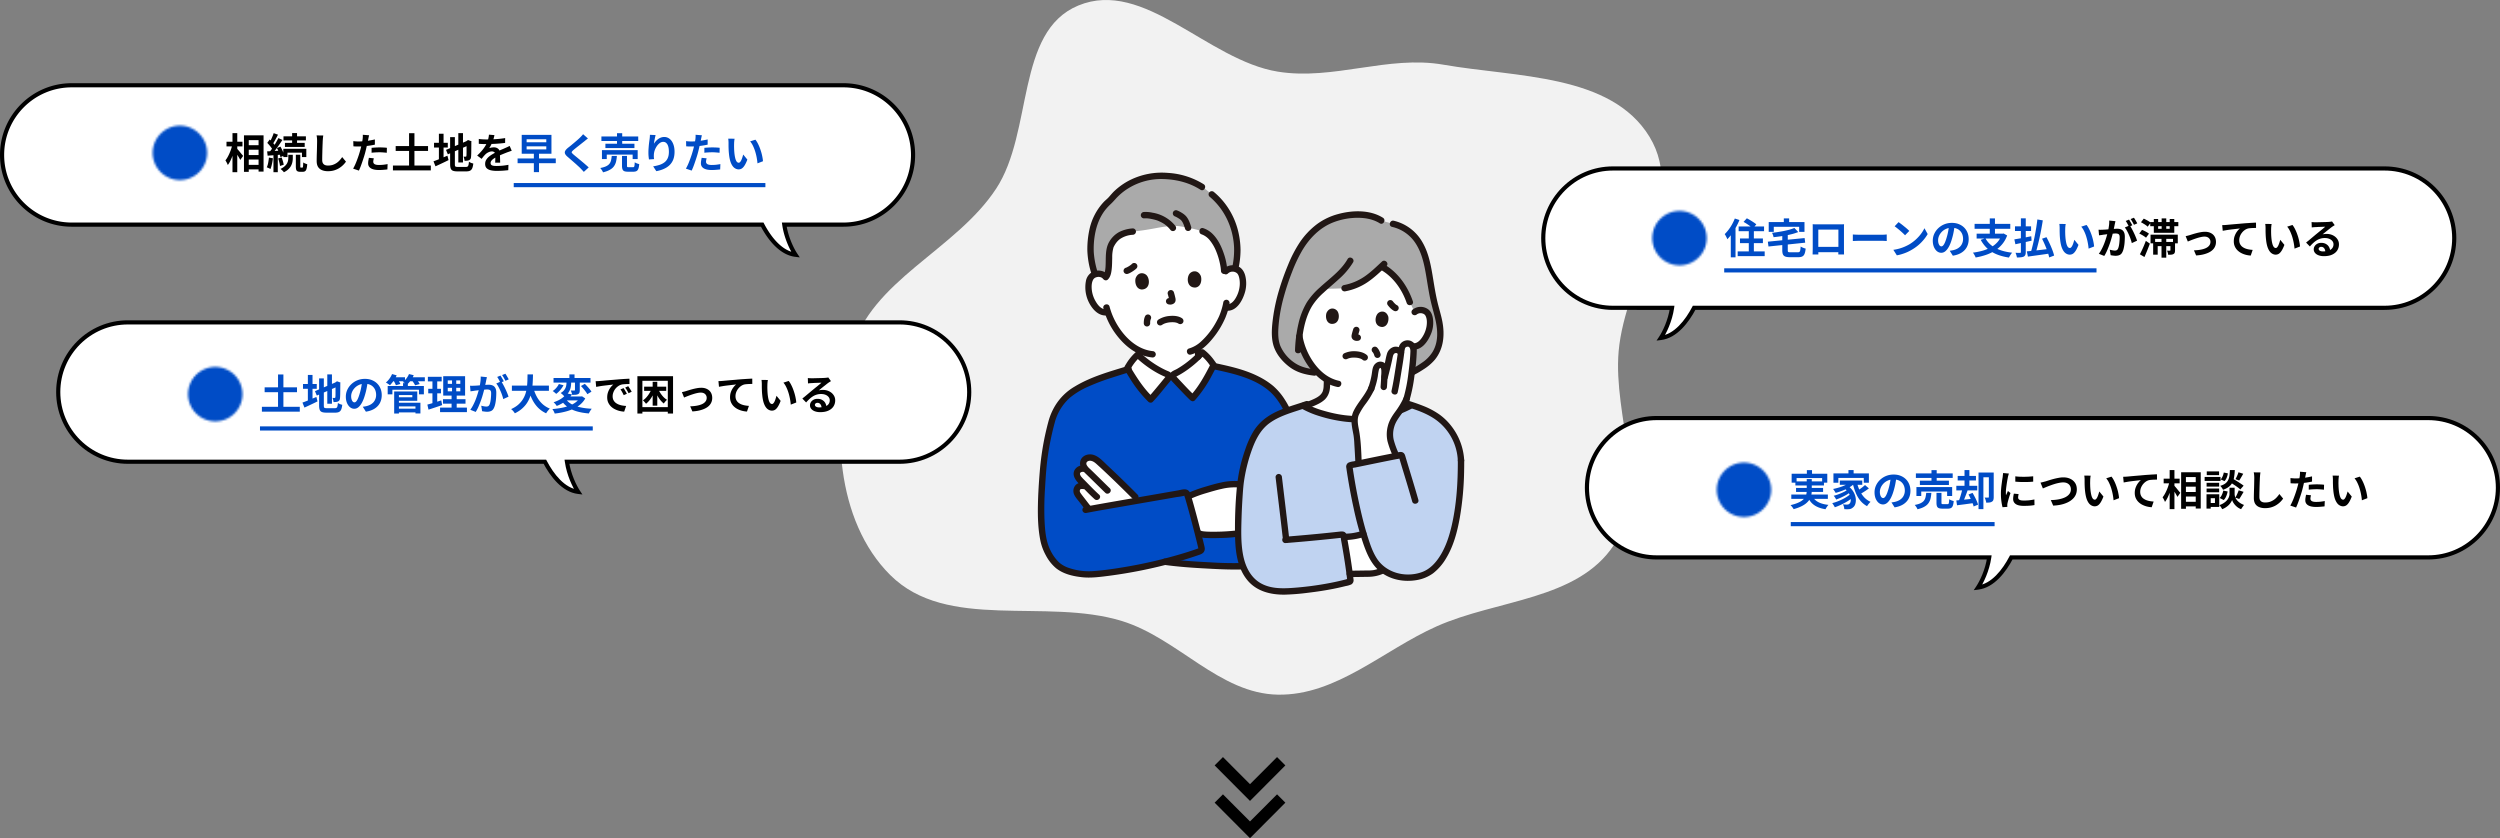 <svg width="1202" height="403" fill="none" xmlns="http://www.w3.org/2000/svg"><rect width="100%" height="100%" fill="#808080" stroke="none"/><path d="M584 385.926 601 403l17-17.074-3.995-4.012L601 394.947l-13.005-13.033-3.995 4.012Z" fill="#000"/><path d="m584 368.012 17 17.075 17-17.075-3.995-4.012L601 377.033 587.995 364 584 368.012Z" fill="#000"/><path fill-rule="evenodd" clip-rule="evenodd" d="M614.409 34.455c26.659 4.318 52.968-8.014 79.57-3.353 35.067 6.144 80.524 4.291 99.096 34.657 18.435 30.142-11.754 67.928-14.829 103.124-2.751 31.503 15.125 66.846-2.321 93.225-17.518 26.487-56.126 26.108-85.142 39.022-25.759 11.464-48.182 33.333-76.374 32.863-28.094-.469-48.069-27.1-74.917-35.386-36.826-11.366-84.182 5.065-111.475-22.14-26.228-26.144-28.459-71.874-18.667-107.584 9.386-34.23 50.132-48.506 69.605-78.183 17.949-27.353 9.244-75.484 39.463-88.032 31.668-13.15 62.142 26.305 95.991 31.787Z" fill="#F2F2F2"/><path d="M573.422 191.356c4.338-4.7 7.296-10.328 10.089-15.768a23.735 23.735 0 0 0-5.444-6.16 47.283 47.283 0 0 1-13.779 10.546c-.594.289-.542 1.328-.192 1.736.272.313 7.18 7.7 9.326 9.646ZM553.203 192.062c-4.656-4.386-7.999-9.794-11.164-15.026a23.732 23.732 0 0 1 5.002-6.524 47.328 47.328 0 0 0 14.48 9.559c.613.246.633 1.287.312 1.718-.249.332-6.625 8.181-8.63 10.273Z" fill="#fff"/><path d="M589.327 130.399a4.559 4.559 0 0 1 3.237-1.332 4.223 4.223 0 0 1 3.871 1.954c1.374 2.182 1.482 6.297.719 8.875-.541 1.826-1.435 4.622-3.773 6.694a5.01 5.01 0 0 1-3.817 1.267l-.373-.048a29.33 29.33 0 0 1-1.186 3.658c-.755 2.327-4.605 9.729-9.946 14.244v3.717a47.31 47.31 0 0 1-13.778 10.546l-2.766.097a47.336 47.336 0 0 1-14.479-9.559v-2.37a27.976 27.976 0 0 1-7.337-6 34.575 34.575 0 0 1-7.044-12.11 4.918 4.918 0 0 1-4.22-.883c-2.494-1.881-3.605-4.598-4.287-6.376-.965-2.511-1.181-6.621.018-8.901a4.216 4.216 0 0 1 3.704-2.254 4.553 4.553 0 0 1 3.33 1.073s-5.599-30.085 29.284-30.085c34.279 0 28.843 27.793 28.843 27.793Z" fill="#fff"/><path d="M574.539 168.368v3.125c.004.407.165.797.448 1.089a1.544 1.544 0 0 0 1.678.334 1.536 1.536 0 0 0 .948-1.423v-3.125a1.584 1.584 0 0 0-.448-1.089 1.54 1.54 0 0 0-2.368.233 1.532 1.532 0 0 0-.258.856Z" fill="#211715"/><path d="M535.85 115.322c-.66.788-1.226 1.65-1.686 2.568-1.834 3.591.008 12.725-2.488 15.309a4.409 4.409 0 0 0-3.806-1.582c-.48.031-.954.126-1.409.282-1.236-3.959-2.142-8.272-2.133-11.742.034-11.627 3.505-18.753 9.448-23.874.227-.196.435-.412.622-.647 5.053-6.37 14.109-11.207 23.931-11.103 7.82.082 14.126 1.811 19.629 5.37l1.864 1.205 2.803 2.339c5.828 4.86 11.219 12.583 12.173 24.25a37 37 0 0 1-.936 11.506 5.645 5.645 0 0 0-1.296-.136 4.539 4.539 0 0 0-3.237 1.332l-.75-.137c-.252-5.094-3.447-16.906-10.438-19.069a77.447 77.447 0 0 0-11.167-2.442c-4.365-.42-8.383.421-12.698 1.211-2.833.52-5.779.972-9.641 1.392-3.586.3-6.334 1.345-8.416 3.555-.125.133-.248.271-.369.413Z" fill="#AAA"/><path d="M532.291 131.604a6.501 6.501 0 0 0-7.168-.793 6.204 6.204 0 0 0-3.029 4.382 16.278 16.278 0 0 0 2.9 12.575c1.857 2.537 4.483 4.399 7.757 3.827a1.55 1.55 0 0 0 1.074-1.89 1.575 1.575 0 0 0-1.891-1.074c-2.241.392-4.059-1.881-5.05-3.581a13.983 13.983 0 0 1-1.91-5.389c-.208-1.78-.218-3.916.784-5.452.06-.086.046-.071-.043.044.061-.075.125-.147.192-.217.052-.05.395-.358.299-.287a2.997 2.997 0 0 1 1.089-.494 3.209 3.209 0 0 1 2.825.522 1.579 1.579 0 0 0 2.173 0 1.547 1.547 0 0 0 0-2.173h-.002ZM590.416 131.486a3.242 3.242 0 0 1 3.552-.597c.388.174.738.424 1.03.734-.223-.259.074.114.112.175.141.219.264.45.367.69.159.411.283.835.37 1.267.217 1.058.294 2.14.228 3.218a13.923 13.923 0 0 1-1.459 5.402c-.978 1.99-2.578 4.179-5.05 3.945a1.548 1.548 0 0 0-1.536 1.537 1.568 1.568 0 0 0 1.536 1.537c5.116.484 8.005-5.123 9.126-9.28.585-2.275.641-4.654.165-6.954-.373-1.857-1.228-3.674-2.869-4.72a6.431 6.431 0 0 0-7.745.872c-1.419 1.383.755 3.556 2.173 2.174Z" fill="#211715"/><path d="M588.179 145.245a28.047 28.047 0 0 1-.905 3.706c-.154.495-.315.987-.495 1.473-.038.104-.078.207-.117.311-.115.299.176-.459-.056.142-.064.158-.118.316-.178.474-.037.098-.075.193-.111.291-.023.06-.049.119-.073.18-.075.192.12-.276.034-.081-.135.31-.274.618-.42.923-.328.686-.682 1.36-1.051 2.024a36.172 36.172 0 0 1-7.411 9.576 14.428 14.428 0 0 1-5.645 3.257c-1.906.521-1.097 3.487.817 2.964 4.425-1.208 7.996-4.577 10.77-8.091a40.812 40.812 0 0 0 5.852-9.709c.058-.145.117-.29.172-.436.023-.064.143-.43.064-.214-.108.309.087-.21.141-.345a19.867 19.867 0 0 0 .463-1.282 28.79 28.79 0 0 0 1.109-4.344 1.583 1.583 0 0 0-1.073-1.891 1.549 1.549 0 0 0-1.891 1.074l.004-.002ZM530.51 148.232a36.5 36.5 0 0 0 5.587 11.871c2.813 3.895 6.436 7.524 10.777 9.685a21.335 21.335 0 0 0 7.294 2.101 1.548 1.548 0 0 0 1.537-1.537 1.575 1.575 0 0 0-1.537-1.537c-8.474-.915-15.095-8.309-18.574-15.601a33.76 33.76 0 0 1-2.118-5.799c-.512-1.908-3.477-1.099-2.963.817h-.003ZM578.733 88.576a36.603 36.603 0 0 0-17.299-5.455 34.285 34.285 0 0 0-18.302 3.542 31.78 31.78 0 0 0-7.201 5.055c-1.003.939-1.857 1.977-2.762 3.004-.768.875-1.736 1.59-2.54 2.442a27.834 27.834 0 0 0-6.77 12.913 44.5 44.5 0 0 0-1.067 10.205 41.216 41.216 0 0 0 2.028 11.507c.567 1.89 3.534 1.084 2.964-.818a41.227 41.227 0 0 1-1.884-9.536 38.744 38.744 0 0 1 .534-8.61c.775-4.483 2.444-8.869 5.36-12.356a26.371 26.371 0 0 1 2.217-2.336c.897-.832 1.665-1.701 2.486-2.609a27.52 27.52 0 0 1 6.035-4.999 30.009 30.009 0 0 1 16.373-4.446c6.48.137 12.783 1.628 18.277 5.15 1.67 1.072 3.213-1.588 1.551-2.653ZM595.448 129.121c.66-2.983.996-6.028 1.003-9.083a40.66 40.66 0 0 0-1.145-8.888 35.699 35.699 0 0 0-6.563-13.597 34.604 34.604 0 0 0-5.031-5.193 1.579 1.579 0 0 0-2.173 0 1.551 1.551 0 0 0 0 2.174c7.252 6.084 11.311 14.857 11.797 24.281a37.629 37.629 0 0 1-.852 9.489 1.578 1.578 0 0 0 1.073 1.891c.393.104.811.05 1.165-.15.353-.201.614-.533.726-.924ZM590.116 130.262a31.74 31.74 0 0 0-1.786-8.588c-1.129-3.266-2.7-6.532-5.141-9.025a11.401 11.401 0 0 0-4.64-2.938c-1.888-.607-2.696 2.36-.817 2.965a8.885 8.885 0 0 1 3.957 2.886 20.2 20.2 0 0 1 2.911 4.931 32.57 32.57 0 0 1 1.753 5.394c.192.812.359 1.631.49 2.455.079.501.059.335.119.896.036.342.062.682.08 1.022.106 1.968 3.181 1.98 3.074 0v.002Z" fill="#211715"/><path d="M572.733 109.125c-.576-1.828-1.207-3.714-2.488-5.182a8.87 8.87 0 0 0-1.951-1.564 12.207 12.207 0 0 0-2.466-1.255 1.546 1.546 0 0 0-1.89 1.073 1.576 1.576 0 0 0 1.073 1.891c.068.024.136.055.205.077-.441-.136-.179-.075-.064-.023.168.079.334.163.499.25a16.61 16.61 0 0 1 1.764 1.097c.21.153.08.079-.044-.038.245.21.479.432.702.666.039.045.219.284.057.06-.162-.225.015.023.049.071.096.135.187.276.273.419.184.31.351.631.498.961l.059.133c.052.12.052.12 0 0-.052-.121-.052-.121 0 0l.058.143c.078.201.154.403.226.606.17.473.326.95.477 1.429a1.53 1.53 0 0 0 .723.928 1.53 1.53 0 0 0 1.703-.124 1.529 1.529 0 0 0 .582-1.023c.024-.2.01-.404-.044-.598l-.001.003ZM565.033 108.495a17.823 17.823 0 0 0-7.236-5.238 17.579 17.579 0 0 0-3.598-.98 15.44 15.44 0 0 0-4.162-.357 1.581 1.581 0 0 0-1.537 1.537 1.548 1.548 0 0 0 1.537 1.537 12.175 12.175 0 0 1 3.442.265c.608.114 1.217.248 1.813.405.256.069.517.141.768.221.134.042.265.087.397.128.046.015.379.138.15.05-.257-.098.315.14.306.136.157.07.313.14.468.213.299.138.593.28.883.428.577.292 1.135.619 1.671.981a14.469 14.469 0 0 1 2.92 2.844 1.547 1.547 0 0 0 2.174 0 1.573 1.573 0 0 0 0-2.173l.004.003ZM544.636 109.817a16.922 16.922 0 0 0-6.517 1.725 12.433 12.433 0 0 0-4.666 4.483c-2.149 3.458-1.686 7.68-1.88 11.58a17.266 17.266 0 0 1-.301 2.786 6.685 6.685 0 0 1-.37 1.254c.114-.262-.104.169-.147.243a2.03 2.03 0 0 1-.14.215c.15-.209.015-.032-.077.064-1.385 1.415.787 3.591 2.173 2.173 1.213-1.239 1.556-2.99 1.764-4.647.239-1.908.225-3.839.283-5.758a16.604 16.604 0 0 1 .615-4.982c.031-.091.064-.184.102-.272-.01.024-.09.203-.012.048.113-.226.233-.45.358-.67.265-.478.563-.937.893-1.373a9.125 9.125 0 0 1 1.796-1.775 12.1 12.1 0 0 1 6.129-2.023 1.576 1.576 0 0 0 1.537-1.537 1.548 1.548 0 0 0-1.537-1.537l-.003.003Z" fill="#211715"/><path d="M526.713 276.026c-.45.04-.894.077-1.333.112-3.914.305-13.289-.538-17.547-4.928a23.73 23.73 0 0 1-6.323-12.761 100.478 100.478 0 0 1-.744-20.85c.711-13.832 1.446-22.527 5.333-36.511 2.268-5.594 4.867-9.495 9.179-12.469 4.471-3.084 9.236-5.234 16.717-7.777 2.971-1.009 6.372-2.081 10.352-3.299 3.074 5.073 6.352 10.275 10.857 14.519 2.005-2.092 8.381-9.941 8.63-10.273.32-.431.301-1.473-.312-1.718l2.766-.097c-.595.289-.543 1.328-.193 1.736.272.315 7.18 7.7 9.326 9.646 4.239-4.594 7.164-10.076 9.898-15.401 7.813 1.682 16.046 3.411 23.041 7.483a26.62 26.62 0 0 1 6.834 5.272 35.228 35.228 0 0 1 4.93 7.124c4.126 7.791 5.241 16.543 6.227 25.207a159.99 159.99 0 0 1 .748 25.71c-.32 6.686-1.138 10.924-4.02 16.081-2.35 4.204-9.251 8.169-15.298 8.829-9.481 1.036-17.122.606-26.042.136-6.558-.345-13.448-.839-19.677-1.696a222.464 222.464 0 0 1-33.349 5.925Z" fill="#004CC6"/><path d="M575.361 254.343c-1.436-5.575-3.126-11.838-4.259-15.577 4.469-2.056 6.68-2.654 10.989-3.898 3.535-1.021 7.311-2.088 12.183-2.088 3.239 0 6.706 1.402 9.11 2.248l.728.256c-.617 6.571-1.308 12.975-1.931 17.547l-.713.64s-2.701 2.429-4.701 2.818c-2.953.576-17.488 1.596-20.172.233l-.776-.395-.458-1.784ZM518.165 229.348a5.756 5.756 0 0 1-.239-.478 2.468 2.468 0 0 1 .384-2.602 3.14 3.14 0 0 1 2.804-.924s.358.037.787.084a5.342 5.342 0 0 1-.793-1.186 3.008 3.008 0 0 1 .455-3.33 3.615 3.615 0 0 1 2.925-.887 6.23 6.23 0 0 1 3.3 1.546c4.794 4.245 13.618 12.85 18.077 17.347 0 0 .86.826 1.775 1.678-9.632 1.674-19.455 3.387-24.041 4.235l-.457-.57c-1.423-1.776-2.618-3.401-4.151-5.37a6.856 6.856 0 0 1-1.236-1.989 2.876 2.876 0 0 1 .413-2.498c.982-1.092 2.268-.897 4.01-.585a208.4 208.4 0 0 0-2.134-2.172 11.137 11.137 0 0 1-1.879-2.299Z" fill="#fff"/><path d="M600.383 252.385c-1.047.936-2.417 2.057-3.936 2.403-.222.05-.448.081-.672.117l-.189.027c-.205.031.321-.04.103-.013l-.509.064c-.743.087-1.489.158-2.233.224a99.462 99.462 0 0 1-11.719.429 31.254 31.254 0 0 1-2.648-.181c-.297-.034-.011 0 .042.007-.114-.018-.228-.035-.341-.056a7.827 7.827 0 0 1-.461-.092c-.134-.032-.265-.073-.397-.107-.052-.014-.104-.043-.155-.053-.256-.047.335.155.103.042a1.58 1.58 0 0 0-2.103.551 1.552 1.552 0 0 0 .551 2.103c1.391.555 2.877.832 4.374.815 2.031.114 4.071.084 6.103.015a71.208 71.208 0 0 0 10.744-.882c2.061-.39 3.983-1.868 5.516-3.239 1.477-1.321-.705-3.489-2.174-2.173l.001-.001ZM572.942 239.611a57.529 57.529 0 0 1 6.93-2.498c2.468-.73 4.943-1.484 7.46-2.031a26.568 26.568 0 0 1 8.162-.701c2.582.26 5.052 1.272 7.479 2.131.393.108.813.056 1.168-.145a1.534 1.534 0 0 0 .577-2.096 1.533 1.533 0 0 0-.928-.723c-2.673-.946-5.319-1.929-8.159-2.228a29.065 29.065 0 0 0-8.866.745c-2.604.548-5.16 1.33-7.71 2.084a63.903 63.903 0 0 0-7.665 2.809 1.55 1.55 0 0 0-.551 2.103 1.576 1.576 0 0 0 2.103.551v-.001ZM546.946 237.827a542.296 542.296 0 0 0-14.579-14.153c-2.37-2.211-5.02-5.385-8.574-5.207-2.113.106-4.038 1.365-4.441 3.547-.415 2.246.885 4.019 2.415 5.496 3.235 3.123 6.424 6.293 9.654 9.422 1.421 1.377 3.597-.795 2.173-2.174-2.551-2.472-5.079-4.967-7.613-7.457-.64-.63-1.294-1.248-1.943-1.87a6.5 6.5 0 0 1-1.565-1.864c-.635-1.432.758-2.213 2.009-2.009 1.359.221 2.354 1.213 3.33 2.096 1.044.946 2.079 1.902 3.105 2.869 2.361 2.216 4.7 4.455 7.017 6.718a631.607 631.607 0 0 1 6.839 6.76c1.396 1.409 3.57-.769 2.175-2.174h-.002Z" fill="#211715"/><path d="M521.111 223.805a4.447 4.447 0 0 0-4.534 2.337c-.945 2.031.044 3.941 1.369 5.508 1.254 1.484 2.72 2.823 4.078 4.213 1.383 1.416 2.782 2.817 4.255 4.137 1.473 1.319 3.65-.849 2.173-2.174-2.369-2.128-4.542-4.459-6.779-6.724-.527-.534-1.071-1.054-1.553-1.628a3.393 3.393 0 0 1-.865-1.479c-.143-1.019 1.037-1.226 1.857-1.119a1.547 1.547 0 0 0 1.537-1.537 1.576 1.576 0 0 0-1.537-1.537l-.001.003Z" fill="#211715"/><path d="M521.166 232.113c-1.489-.192-3.028.036-4.089 1.2a4.26 4.26 0 0 0-.712 4.247c.587 1.492 1.773 2.714 2.736 3.976.975 1.276 1.947 2.554 2.95 3.808a1.55 1.55 0 0 0 2.173 0 1.573 1.573 0 0 0 0-2.174 146.239 146.239 0 0 1-2.129-2.741c-.791-1.037-1.687-2.12-2.385-3.115a5.501 5.501 0 0 1-.42-.674c0 .004-.073-.219-.092-.272-.096-.265-.009.12-.018-.058-.007-.12-.006-.238-.007-.358-.006-.283-.031.064.004-.099.025-.118.057-.231.089-.348-.053.196-.027.044.039-.069.115-.199-.266.281.053-.064.181-.193-.027.004.087-.082.093-.071.27-.15.061-.064.105-.043.219-.064.327-.097.157-.049-.212-.008.078-.015.124 0 .247-.009.371-.007.296.009.591.035.884.077a1.545 1.545 0 0 0 1.537-1.537 1.578 1.578 0 0 0-1.537-1.537v.003ZM604.246 213.46c-.616 12.249-1.746 24.521-3.256 36.691-.282 2.264-.544 4.399-1.006 6.802a1.576 1.576 0 0 0 1.073 1.891 1.553 1.553 0 0 0 1.891-1.074c.957-4.977 1.435-10.067 1.965-15.102.696-6.6 1.293-13.209 1.793-19.828.237-3.124.455-6.25.612-9.38.1-1.977-2.975-1.971-3.073 0h.001Z" fill="#211715"/><path d="M542.207 175.979c-8.619 2.634-17.663 5.132-25.432 9.84a26.65 26.65 0 0 0-9.436 9.199 29.764 29.764 0 0 0-3.22 7.483 144.057 144.057 0 0 0-2.039 8.628 135.994 135.994 0 0 0-2.183 15.849c-.437 5.302-.769 10.63-.87 15.951-.107 5.627.07 11.448 1.184 16.98a25.16 25.16 0 0 0 2.625 7.09 20.645 20.645 0 0 0 4.908 6.194c3.518 2.806 8.17 3.876 12.556 4.344 4.079.435 8.136-.087 12.186-.598a230.781 230.781 0 0 0 32.153-6.457 199.083 199.083 0 0 0 7.636-2.263c1.163-.373 2.322-.759 3.476-1.158 1.33-.461 2.855-.814 3.366-2.306.326-.949.017-1.896-.204-2.832a493.586 493.586 0 0 0-2.15-8.594c-1.082-4.187-2.192-8.368-3.384-12.526-.234-.814-.471-1.628-.717-2.438-.306-1.012-.572-2.062-1.52-2.675-1.341-.865-3.295-.169-4.766.089a7573.855 7573.855 0 0 1-21.799 3.79c-6.831 1.189-13.666 2.364-20.488 3.61-.849.156-1.7.312-2.548.478a1.555 1.555 0 0 0-1.073 1.89 1.57 1.57 0 0 0 1.891 1.074c5.426-1.062 10.886-1.968 16.329-2.919 7.529-1.316 15.06-2.625 22.592-3.928 1.546-.269 3.091-.538 4.637-.809a26.075 26.075 0 0 0 3.586-.63c.213-.07.111.02.098-.016.068.192-.263-.162-.211-.164-.079 0-.011-.138 0 .043a5.4 5.4 0 0 0 .325 1.054c.239.788.47 1.578.696 2.37a336.566 336.566 0 0 1 1.583 5.707 647.269 647.269 0 0 1 3.189 12.285c.209.843.415 1.686.619 2.529.082.342.163.683.243 1.025l.109.467c.038.165.128.462.059.116-.037-.18.229-.142-.163-.046-.263.064-.526.186-.782.276a158.612 158.612 0 0 1-5.248 1.727 227.36 227.36 0 0 1-30.803 7.172c-4.642.758-9.331 1.427-14.024 1.729a29.245 29.245 0 0 1-10.842-1.409 13.765 13.765 0 0 1-4.953-2.625 20.037 20.037 0 0 1-4.378-6.035c-2.295-4.642-2.614-10.034-2.842-15.124-.154-5.028-.053-10.06.301-15.078.289-5.145.644-10.297 1.366-15.401a133.299 133.299 0 0 1 3.322-15.919 24.278 24.278 0 0 1 7.209-11.769 37.374 37.374 0 0 1 8.921-5.4 107.723 107.723 0 0 1 11.742-4.402 452.937 452.937 0 0 1 7.985-2.505c1.886-.576 1.082-3.543-.817-2.963Z" fill="#211715"/><path d="M583.462 177.553c5.485 1.181 11.002 2.375 16.249 4.402 4.919 1.902 9.704 4.614 13.132 8.688 7.393 8.785 8.96 20.626 10.112 31.644.63 6.146.897 12.324.798 18.501-.073 5.218-.079 10.651-1.59 15.694a23.993 23.993 0 0 1-2.706 6.069 14.825 14.825 0 0 1-4.765 4.311 23.523 23.523 0 0 1-6.898 2.892 45.483 45.483 0 0 1-8.237.867 165.99 165.99 0 0 1-16.886-.208c-5.972-.307-11.945-.647-17.892-1.281-1.435-.153-2.867-.32-4.297-.516a1.59 1.59 0 0 0-1.89 1.074 1.55 1.55 0 0 0 1.073 1.891c6.258.855 12.557 1.337 18.861 1.686 5.846.324 11.703.66 17.561.548 5.8-.111 11.744-.306 17.116-2.696a24.214 24.214 0 0 0 6.435-4.14 17.185 17.185 0 0 0 3.999-5.782c2.186-4.783 2.802-9.867 3.033-15.073.298-6.434.218-12.879-.24-19.303a144.667 144.667 0 0 0-2.352-18.279c-1.174-5.763-3.103-11.426-6.324-16.383a29.945 29.945 0 0 0-5.572-6.573 36.052 36.052 0 0 0-7.028-4.555c-5.23-2.653-10.919-4.215-16.614-5.507-1.418-.32-2.839-.629-4.26-.935-1.929-.415-2.754 2.547-.818 2.964Z" fill="#211715"/><path d="M574.506 192.442a59.117 59.117 0 0 0 8.217-12.042c.547-1.014 1.08-2.036 1.609-3.06.312-.604.78-1.254.685-1.957a4.289 4.289 0 0 0-.914-1.676 24.522 24.522 0 0 0-4.954-5.365 1.566 1.566 0 0 0-2.173 0 47.937 47.937 0 0 1-7.086 6.418 44.536 44.536 0 0 1-3.992 2.615c-1.195.691-3.074 1.196-3.486 2.679-.484 1.736.653 2.817 1.71 3.944a484.896 484.896 0 0 0 4.014 4.231c1.372 1.427 2.734 2.882 4.196 4.213 1.463 1.332 3.639-.836 2.174-2.173-2.562-2.337-4.906-4.936-7.282-7.457-.478-.507-.954-1.015-1.429-1.524-.138-.147-.273-.296-.411-.442-.139-.146-.321-.261-.044-.026.068.057.014.093.033.151-.111-.342.036-.17 0-.1-.352.738-.436.404-.076.313.167-.065.327-.146.478-.241a37.281 37.281 0 0 0 1.91-1.053 44.527 44.527 0 0 0 3.753-2.476 51.743 51.743 0 0 0 7.709-6.899h-2.174a22.991 22.991 0 0 1 5.205 5.849v-1.552c-2.795 5.443-5.688 10.915-9.848 15.457-1.332 1.457.836 3.636 2.176 2.173Z" fill="#211715"/><path d="M554.286 190.975c-4.477-4.249-7.749-9.47-10.924-14.715v1.552a22.929 22.929 0 0 1 4.762-6.212h-2.174a52.306 52.306 0 0 0 7.196 5.746 47.052 47.052 0 0 0 3.889 2.322c.569.302 1.146.591 1.729.867.327.155.657.304.989.448.165.072.329.141.495.212l.366.155c.299.156.329.141.088-.045.084.148-.207-.248-.198-.239.009.009-.013-.24-.005-.024.005.141.157-.237.201-.286-.105.118-.2.25-.3.373-.369.459-.741.917-1.114 1.373a505.161 505.161 0 0 1-3.583 4.337c-1.17 1.397-2.333 2.818-3.591 4.136-1.365 1.432.806 3.609 2.174 2.173 2.546-2.673 4.841-5.615 7.172-8.473.819-1.003 2.028-2.109 2.105-3.469a2.726 2.726 0 0 0-.582-1.884c-.521-.629-1.326-.833-2.05-1.159a42.316 42.316 0 0 1-4.186-2.185 47.807 47.807 0 0 1-8.624-6.553 1.57 1.57 0 0 0-2.173 0 24.61 24.61 0 0 0-4.59 5.682c-.334.469-.605.98-.807 1.52-.222.806.332 1.479.723 2.123.598.985 1.204 1.965 1.82 2.94a59.208 59.208 0 0 0 9.016 11.458c1.437 1.363 3.614-.807 2.176-2.173ZM544.235 126.89a5.705 5.705 0 0 1-.6.52l.31-.24c-.8.634-1.676 1.165-2.608 1.581l.367-.155a2.512 2.512 0 0 1-.375.128 1.557 1.557 0 0 0-.924.726c-.2.354-.254.772-.15 1.165a1.57 1.57 0 0 0 1.891 1.074 5.464 5.464 0 0 0 1.147-.472c.356-.18.705-.381 1.04-.592.351-.219.695-.448 1.025-.697.372-.26.724-.549 1.051-.864.283-.293.443-.682.448-1.089a1.569 1.569 0 0 0-.448-1.089 1.548 1.548 0 0 0-1.089-.448 1.588 1.588 0 0 0-1.089.448l.004.004ZM558.589 156.273c.199-.128.398-.251.604-.366.134-.074.269-.145.407-.211.069-.034.141-.064.21-.099.31-.147-.335.123.007 0 .399-.148.805-.275 1.217-.378.261-.064.524-.116.789-.16.035-.006.409-.059.276-.043-.059.007.313-.03.398-.038a12.524 12.524 0 0 1 1.754-.038c.143.008.287.018.429.032.043.003.415.056.193.019-.223-.036.122.024.165.032a6.544 6.544 0 0 1 .839.209c.089.028.176.06.264.09.31.103-.038.053-.056-.029.2.131.411.246.629.342a1.55 1.55 0 0 0 2.103-.551 1.574 1.574 0 0 0-.551-2.103c-1.652-1.084-3.86-1.243-5.769-1.077a11.882 11.882 0 0 0-5.462 1.716 1.536 1.536 0 0 0-.551 2.103 1.536 1.536 0 0 0 2.103.552l.002-.002ZM550.604 151.954a6.309 6.309 0 0 0-.55 1.719 10.337 10.337 0 0 0-.123 1.766c.006.407.166.796.448 1.089a1.544 1.544 0 0 0 1.678.335 1.544 1.544 0 0 0 .948-1.424 8.254 8.254 0 0 1 .058-1.286l-.055.409c.059-.44.174-.871.343-1.281l-.155.367c.02-.047.041-.094.064-.14a1.15 1.15 0 0 0 .182-.572 1.167 1.167 0 0 0-.027-.612 1.54 1.54 0 0 0-2.81-.37h-.001ZM561.457 141.401c.144.476.277.956.403 1.438.148.505.264 1.018.349 1.537l-.055-.409c.012.103.014.207.006.31l.055-.408a.972.972 0 0 1-.046.184l.154-.367a.654.654 0 0 1-.069.117l.24-.311a.43.43 0 0 1-.064.064l.311-.241c-.09.061-.185.114-.284.158l.367-.155a1.559 1.559 0 0 1-.371.107l.408-.055c-.13.014-.262.013-.392-.004l.408.055c-.246-.034-.489-.077-.737-.102a1.532 1.532 0 0 0-1.088 2.622c.3.271.684.429 1.088.448.023 0 .046.003.069.008l-.408-.055c.303.061.611.098.92.109a3.094 3.094 0 0 0 1.406-.384 2.036 2.036 0 0 0 1.047-1.337c.09-.483.073-.981-.05-1.457a31.403 31.403 0 0 0-.7-2.689 1.612 1.612 0 0 0-.704-.919 1.537 1.537 0 0 0-2.258 1.736h-.005ZM545.989 133.829c-.425 1.582.02 5.168 2.994 5.367 3.916-.167 3.966-4.524 2.573-6.522-1.14-1.635-4.338-2.215-5.567 1.155ZM577.35 132.688c.539 1.546.356 5.156-2.596 5.571-3.917.119-4.284-4.223-3.04-6.317 1.019-1.715 4.167-2.527 5.636.746Z" fill="#211715"/><path d="M676.398 180.19c3.954-1.601 9.134-4.949 11.071-6.871a16.657 16.657 0 0 0 4.781-9.178c.924-5.28-.385-10.333-1.797-15.369-1.46-5.196-2.242-10.337-3.118-15.662-.791-4.807-1.761-9.889-3.907-14.264-2.809-5.734-7.479-9.862-13.714-11.239l-5.568-1.58c-7.481-4.773-20.695-3.144-28.442 1.87-7.79 5.04-12.034 12.725-15.314 20.812-4.043 9.969-7.877 22.87-7.223 33.663.296 4.904 2.902 8.677 6.596 11.919 3.582 3.146 7.004 4.234 12.182 4.815l44.453 1.084Z" fill="#AAA"/><path d="M627.291 151.074a32.048 32.048 0 0 1 1.946-4.227c1.62-2.912 4.179-5.516 6.988-8.057 4.803.132 10.236-.223 10.236-.223 7.783-1.453 12.208-5.31 17.7-10.444 7.397 3.943 11.74 11.463 13.659 17.143l2.35 4.774a4.314 4.314 0 0 1 3.169-.972 3.99 3.99 0 0 1 2.041.611c.613.384 1.11.927 1.438 1.572 1.105 2.177.846 6.066-.1 8.431-.67 1.674-1.758 4.232-4.144 5.981a4.736 4.736 0 0 1-3.711.86l-.248-.055a28.282 28.282 0 0 1-1.537 3.522c-.915 2.083-5.11 8.497-10.438 12.275.017 1.331-.016 1.906.114 3.688.022.874.169 1.74.438 2.572a6.28 6.28 0 0 0 1.886 2.746c1.916 1.544 3.886 2.281 6.312 3.194l2.215.872a58.584 58.584 0 0 1-25.133 6.223c-8.453.034-19.54-2.881-25.48-6.203l2.267-.892c2.425-.913 4.395-1.65 6.311-3.194a6.283 6.283 0 0 0 1.887-2.746 9.139 9.139 0 0 0 .438-2.572c.121-1.665.1-2.277.11-3.44a24.284 24.284 0 0 1-6.866-6.269 37.37 37.37 0 0 1-.593-.784 32.908 32.908 0 0 1-5.819-13.733 47.735 47.735 0 0 1 2.564-10.653Z" fill="#fff"/><path d="M636.474 182.89a44.27 44.27 0 0 1-.064 2.389 9.17 9.17 0 0 1-.428 2.848c-.704 1.778-2.305 2.754-3.964 3.565-2.079 1.015-4.331 1.754-6.485 2.601a1.58 1.58 0 0 0-1.073 1.891 1.548 1.548 0 0 0 1.889 1.071c2.582-1.017 5.309-1.883 7.758-3.186a13.286 13.286 0 0 0 2.861-1.978 8.111 8.111 0 0 0 1.9-2.969c.76-1.903.666-4.208.677-6.234.01-1.979-3.063-1.981-3.074 0l.003.002ZM665.111 182.89c.011 2.026-.083 4.332.677 6.235a8.12 8.12 0 0 0 1.9 2.969 13.357 13.357 0 0 0 2.861 1.978c2.449 1.302 5.176 2.169 7.758 3.185a1.55 1.55 0 0 0 1.891-1.073 1.573 1.573 0 0 0-1.074-1.891c-2.154-.848-4.406-1.587-6.485-2.601-1.652-.806-3.266-1.788-3.964-3.565a9.29 9.29 0 0 1-.428-2.848 47.588 47.588 0 0 1-.064-2.389c-.01-1.977-3.084-1.981-3.074 0h.002Z" fill="#211715"/><path d="M702.457 221.392c.035 9.695-.6 20.955-2.877 31.165-1.648 7.39-4.387 15.181-9.961 20.599-5.283 5.135-14.403 5.621-20.519 3.126a17.93 17.93 0 0 1-3.962-2.186 15.085 15.085 0 0 1-6.101 1.692c-3.374.052-6.749.109-10.13.141.165 1.267.311 2.492.431 3.63-8.389 2.385-18.051 3.831-27.192 4.581-7.675.63-15.626.388-21.105-6.023-5.059-5.92-5.636-14.274-5.712-21.716-.072-7.119.307-14.25.833-21.347.584-7.937 3.821-20.886 8.223-27.516 4.646-7 12.146-9.324 20.02-11.892l1.537-.439c.345-.098.584-.128.685-.064 5.841 3.409 17.217 6.451 25.852 6.417a58.19 58.19 0 0 0 26.2-6.797c6.611 2.114 11.652 4.45 15.79 8.521 3.611 3.962 7.459 9.104 7.988 18.108Z" fill="#C0D3F1"/><path d="M656.444 259.492a113.25 113.25 0 0 1-.893-2.851 30.192 30.192 0 0 1-8.444 1.473l-1.06.032c.651 3.286 2.004 11.153 2.862 17.781 3.381-.032 6.756-.089 10.13-.141a15.112 15.112 0 0 0 6.103-1.69 19.948 19.948 0 0 1-6.41-8.476c-.807-1.868-1.571-3.938-2.288-6.128Z" fill="#fff"/><path d="M664.928 104.7c-6.292-3.951-14.77-3.663-21.684-1.747a30.138 30.138 0 0 0-10.015 4.803 36.403 36.403 0 0 0-8.333 8.832 60.765 60.765 0 0 0-5.607 10.801 121.28 121.28 0 0 0-4.325 12.12 86.746 86.746 0 0 0-2.899 13.291c-.539 4.085-.975 8.608.036 12.653 1.081 4.323 4.078 7.989 7.52 10.706 3.631 2.867 7.803 3.965 12.329 4.483a1.548 1.548 0 0 0 1.537-1.537 1.571 1.571 0 0 0-1.537-1.537c-3.476-.398-6.823-1.217-9.715-3.263a18.938 18.938 0 0 1-6.588-7.866c-1.45-3.556-1.124-7.721-.76-11.463a74.803 74.803 0 0 1 2.386-12.346 117.825 117.825 0 0 1 3.938-11.836 71.28 71.28 0 0 1 4.714-10.064c3.6-6.177 8.781-11.504 15.601-13.999a32.703 32.703 0 0 1 11.544-2.014c3.578.039 7.239.713 10.306 2.639 1.68 1.055 3.224-1.601 1.552-2.655v-.001ZM669.312 109.089a18.23 18.23 0 0 1 11.217 7.773c3.225 4.854 4.345 10.724 5.284 16.379.525 3.172 1.018 6.351 1.645 9.506.627 3.155 1.51 6.228 2.306 9.342 1.443 5.639 2.16 11.851-.961 17.08a17.244 17.244 0 0 1-5.271 5.321 41.043 41.043 0 0 1-7.537 4.218 1.587 1.587 0 0 0-1.074 1.891 1.547 1.547 0 0 0 1.891 1.073 44.221 44.221 0 0 0 7.484-3.999 23.601 23.601 0 0 0 5.6-4.745c4.181-5.198 4.802-11.763 3.622-18.148-.608-3.285-1.665-6.459-2.42-9.709-.787-3.381-1.364-6.805-1.922-10.229-1.02-6.228-1.991-12.686-5.187-18.239a21.585 21.585 0 0 0-13.859-10.475c-1.927-.437-2.749 2.526-.818 2.964v-.003Z" fill="#211715"/><path d="M647.914 124.581c-3.177 5.549-8.695 9.37-13.32 13.621a34.949 34.949 0 0 0-6.258 7.151 35.246 35.246 0 0 0-4.006 10.13 64.722 64.722 0 0 0-1.68 12.904c-.077 1.978 2.997 1.974 3.074 0 .278-7.173 1.358-14.837 5.05-21.124a30.067 30.067 0 0 1 5.65-6.57c2.384-2.219 4.907-4.283 7.3-6.491a34.835 34.835 0 0 0 6.841-8.069c.985-1.719-1.67-3.27-2.653-1.552h.002ZM664.429 125.771c-2.678 2.509-5.329 5.109-8.368 7.187a26.189 26.189 0 0 1-10.006 4.127 1.556 1.556 0 0 0-1.073 1.892 1.567 1.567 0 0 0 1.891 1.073 28.425 28.425 0 0 0 10.739-4.438c3.26-2.228 6.118-4.976 8.991-7.668 1.446-1.356-.731-3.526-2.174-2.173Z" fill="#211715"/><path d="M663.836 129.697c6.026 3.432 10.289 9.492 12.502 15.979.635 1.862 3.605 1.063 2.964-.817-2.469-7.236-7.183-13.983-13.915-17.816-1.722-.98-3.272 1.675-1.551 2.654ZM647.792 172.554l.281-.128c.225-.105-.109.056-.155.064.071-.022.139-.049.205-.082a7.68 7.68 0 0 1 .901-.277c.197-.047.396-.081.595-.121.294-.058-.185.014.019-.006.11-.01.22-.024.329-.033.569-.047 1.14-.054 1.709-.021.271.014.541.041.811.068-.301-.03.153.025.175.029.112.019.225.041.337.064.405.082.804.195 1.192.338l.142.055c.11.043.062.022-.144-.064.049-.007.163.075.205.096.133.064.264.135.392.212.099.059.192.125.288.188.297.197-.314-.267-.006 0a1.536 1.536 0 0 0 2.627-1.085c0-.408-.162-.8-.45-1.089-1.491-1.295-3.468-1.75-5.396-1.878a11.326 11.326 0 0 0-5.605 1.013 1.537 1.537 0 0 0-.551 2.102 1.579 1.579 0 0 0 2.102.551l-.003.004ZM650.638 158.239a29.426 29.426 0 0 0-.697 2.498 3.542 3.542 0 0 0-.128 1.009 2.101 2.101 0 0 0 .966 1.705c.423.262.903.416 1.4.448.306.008.613-.02.913-.083l-.408.055a2.96 2.96 0 0 1 .132-.015 1.638 1.638 0 0 0 1.089-.448 1.537 1.537 0 0 0-1.089-2.622c-.216.018-.431.054-.646.085l.408-.055a1.658 1.658 0 0 1-.445.007l.409.055a1.515 1.515 0 0 1-.296-.084l.368.155a1.758 1.758 0 0 1-.321-.177l.312.24a.394.394 0 0 1-.065-.064l.241.311a.623.623 0 0 1-.064-.112l.155.366a.777.777 0 0 1-.034-.128l.054.409a1.326 1.326 0 0 1 .005-.339l-.056.409c.089-.489.208-.973.355-1.447.128-.455.262-.907.405-1.357a1.55 1.55 0 0 0-1.073-1.893 1.569 1.569 0 0 0-1.89 1.072ZM637.811 150.393c-.545 1.451-.457 4.872 2.328 5.333 3.706.205 4.155-3.898 3.026-5.909-.922-1.646-3.881-2.489-5.354.576ZM667.474 152.207c.365 1.507-.14 4.892-2.96 5.01-3.704-.248-3.651-4.376-2.284-6.234 1.118-1.522 4.16-1.996 5.244 1.224ZM659.951 169.298c.094.101.182.205.267.314l-.241-.311c.262.349.48.729.649 1.132l-.155-.367c.123.297.23.6.32.909.112.383.364.711.704.919a1.537 1.537 0 0 0 2.258-1.736 10.054 10.054 0 0 0-.623-1.596 6.206 6.206 0 0 0-1.008-1.438 1.539 1.539 0 0 0-2.174 0c-.287.29-.448.681-.448 1.089.011.405.171.793.448 1.089l.003-.004ZM660.895 186.489c3.976-.669 7.452-3.27 10.265-6.029a40.523 40.523 0 0 0 6.471-8.216 32.958 32.958 0 0 0 2.473-5.367l-1.891 1.074c5.106 1.145 8.337-3.665 9.962-7.782a13.973 13.973 0 0 0 .847-6.444c-.199-1.885-.762-3.763-2.31-4.971a6.178 6.178 0 0 0-3.845-1.217 6.178 6.178 0 0 0-3.776 1.418 1.55 1.55 0 0 0 0 2.173 1.573 1.573 0 0 0 2.174 0 3.003 3.003 0 0 1 2.678-.397c.481.111.912.379 1.224.762.12.142.128.15.026.025.049.07.096.141.141.215.845 1.512.805 3.514.542 5.183a13.339 13.339 0 0 1-1.966 5.051c-1.03 1.652-2.741 3.499-4.878 3.02a1.583 1.583 0 0 0-1.891 1.073 30.805 30.805 0 0 1-4.205 7.685 31.798 31.798 0 0 1-7.474 7.479 13.675 13.675 0 0 1-5.383 2.299 1.55 1.55 0 0 0-1.073 1.891 1.572 1.572 0 0 0 1.891 1.073l-.002.002ZM623.253 162.141a34.58 34.58 0 0 0 4.413 11.761c2.271 3.75 5.294 7.267 9.034 9.614a19.46 19.46 0 0 0 6.297 2.537c1.93.408 2.754-2.554.817-2.964-4.796-1.015-8.56-4.03-11.515-7.848a31.87 31.87 0 0 1-6.084-13.917 1.552 1.552 0 0 0-1.891-1.073 1.57 1.57 0 0 0-1.073 1.89h.002ZM667.145 146.568c.43.6.913 1.16 1.442 1.675.311.291.639.562.983.812.303.217.635.392.987.52.198.064.409.073.612.027a1.13 1.13 0 0 0 .572-.182 1.54 1.54 0 0 0 .551-2.102l-.24-.312a1.542 1.542 0 0 0-.678-.395l-.046-.018.368.155a3.191 3.191 0 0 1-.655-.408l.311.24a9.575 9.575 0 0 1-1.657-1.697l.24.311a11.613 11.613 0 0 1-.132-.177 1.726 1.726 0 0 0-.919-.705c-.4-.106-.825-.05-1.184.155a1.556 1.556 0 0 0-.75 1.527c.027.204.095.4.2.576l-.005-.002ZM627.921 192.848c-6.263 2.19-13.017 3.755-18.557 7.564a23.405 23.405 0 0 0-6.766 7.067 44.337 44.337 0 0 0-3.817 8.414 76.094 76.094 0 0 0-4.114 18.599 204.07 204.07 0 0 0-.812 24.86c.25 6.928 1.368 14.163 5.936 19.66 4.475 5.383 11.303 6.994 18.027 6.894 3.716-.11 7.424-.413 11.109-.907 4.08-.485 8.148-1.096 12.179-1.896 1.989-.394 3.967-.839 5.935-1.333a10.186 10.186 0 0 0 2.717-.807 2.346 2.346 0 0 0 .997-2.492c-.384-3.366-.869-6.724-1.39-10.07-.455-2.92-.941-5.838-1.473-8.745a18.29 18.29 0 0 0-.561-2.742c-.59-1.677-2.215-1.435-3.603-1.281a787.139 787.139 0 0 1-19.454 1.894c-2.077.18-4.155.353-6.232.518a1.574 1.574 0 0 0-1.537 1.536 1.549 1.549 0 0 0 1.537 1.537 884.288 884.288 0 0 0 16.74-1.488c2.099-.206 4.197-.419 6.294-.64.787-.083 1.574-.168 2.36-.256l.969-.107.486-.055.224-.025c.194-.013.143-.029-.154-.048l-.552-.552c.249.327.32 1.44.415 1.961a197 197 0 0 1 .532 2.959c.447 2.562.865 5.128 1.255 7.699.393 2.591.761 5.187 1.06 7.79.001.15.018.299.05.445l.024.219.393-.722a7.32 7.32 0 0 0-1.089.292 115.916 115.916 0 0 1-7.192 1.63 151.408 151.408 0 0 1-19.152 2.488c-5.075.329-10.502.205-14.965-2.543-4.708-2.901-7.064-8.108-8.065-13.359-1.122-5.896-.903-12.091-.726-18.059.105-3.508.291-7.013.524-10.515.174-2.6.359-5.187.779-7.758a77.998 77.998 0 0 1 4.064-15.315c1.741-4.546 4.107-8.851 8.127-11.761 4.277-3.096 9.4-4.65 14.361-6.268a189.25 189.25 0 0 0 3.936-1.32 1.573 1.573 0 0 0 1.072-1.886 1.552 1.552 0 0 0-1.891-1.073v-.003Z" fill="#211715"/><path d="M613.289 229.411c1.196 10.016 2.409 20.031 3.556 30.054.012.404.178.788.463 1.074.286.285.67.451 1.074.463a1.543 1.543 0 0 0 1.537-1.537c-1.148-10.023-2.36-20.038-3.556-30.054a1.585 1.585 0 0 0-1.537-1.537 1.547 1.547 0 0 0-1.537 1.537ZM676.863 193.999a55.464 55.464 0 0 1-20.369 5.841c-6.766.594-13.539-.438-20.031-2.35a41.278 41.278 0 0 1-9.056-3.671c-1.716-.992-3.266 1.665-1.552 2.654a42.947 42.947 0 0 0 8.484 3.581 66.458 66.458 0 0 0 10.365 2.407c3.518.558 7.085.739 10.641.54a59.28 59.28 0 0 0 11.695-1.985 57.837 57.837 0 0 0 11.375-4.363c1.758-.909.205-3.563-1.552-2.655v.001ZM648.947 277.466c3.009-.029 6.015-.078 9.023-.125a18.223 18.223 0 0 0 7.3-1.609 1.548 1.548 0 0 0 .551-2.103 1.574 1.574 0 0 0-2.103-.551c-1.09.479-2.232.83-3.403 1.045-.981.131-1.97.183-2.958.154-2.804.044-5.608.088-8.412.115-1.977.019-1.981 3.093 0 3.074h.002ZM647.105 259.653a32.327 32.327 0 0 0 8.756-1.498 1.54 1.54 0 0 0 1.073-1.891 1.536 1.536 0 0 0-1.891-1.074 30.713 30.713 0 0 1-5.053 1.163 25.386 25.386 0 0 1-.763.086c-.705.072-1.409.116-2.12.14a1.537 1.537 0 0 0 0 3.074h-.002Z" fill="#211715"/><path d="M703.994 221.392a29.388 29.388 0 0 0-6.26-16.639 27.71 27.71 0 0 0-5.612-5.433 36.754 36.754 0 0 0-7.538-4.054 96.112 96.112 0 0 0-10.59-3.507c-1.906-.541-2.719 2.424-.817 2.965 5.593 1.587 11.328 3.262 16.245 6.463a25.565 25.565 0 0 1 11.498 20.205 1.572 1.572 0 0 0 1.537 1.537 1.553 1.553 0 0 0 1.537-1.537Z" fill="#211715"/><path d="M673.246 197.19a33.604 33.604 0 0 0 2.113-3.439c.32-.607.62-1.24.907-1.921 1.914-6.205 3.083-16.806 3.355-22.337a5.488 5.488 0 0 0-.309-2.739 3 3 0 0 0-2.639-1.608c-1.971.193-2.561 1.468-2.787 2.663-.09.468-.192 1.182-.256 1.753l-.042-.051a3.129 3.129 0 0 0-2.625-1.308c-1.493.138-2.458 1.267-2.814 3.037-.539 2.72-1.642 7.275-2.596 10.836.055-1.231.087-2.379.124-3.763a4.561 4.561 0 0 0-.338-1.814 1.794 1.794 0 0 0-1.209-1.08 2.29 2.29 0 0 0-2.305 1.141 8.367 8.367 0 0 0-.667 2.675 34.627 34.627 0 0 1-1.873 7.645c-1.845 4.358-7.178 9.926-7.844 13.472-.371 1.979-.047 3.586.216 5.334.267 1.77.825 3.682.911 5.905.286 4.303.44 6.889.628 10.978 5.944-1.132 12.512-2.406 18.143-3.402-1.562-3.445-3.341-7.877-3.074-10.384a14.883 14.883 0 0 1 3.042-8.869c.705-.979 1.346-1.864 1.939-2.724Z" fill="#fff"/><path d="M667.248 181.693c.803-3.059 1.568-6.133 2.218-9.229.094-.574.232-1.14.412-1.694.059-.128.127-.252.201-.372.032-.056.214-.299.089-.147a2.26 2.26 0 0 1 .329-.327c-.192.153.159-.08.192-.097-.249.128.531-.121.277-.091.223-.042.454-.013.66.081.15.073.289.168.411.282.165.155.321.32.465.495a1.55 1.55 0 0 0 2.173 0 1.567 1.567 0 0 0 0-2.174 4.526 4.526 0 0 0-4.44-1.656 4.802 4.802 0 0 0-3.424 3.498c-.482 1.601-.721 3.302-1.106 4.931-.45 1.901-.924 3.796-1.421 5.685-.503 1.915 2.461 2.732 2.964.817v-.002Z" fill="#211715"/><path d="M677.753 192.232a75.408 75.408 0 0 0 2.37-11.991 98.877 98.877 0 0 0 1.069-11.523c.035-2.209-.966-4.113-3.112-4.893a4.348 4.348 0 0 0-5.213 2.197 8.492 8.492 0 0 0-.648 2.589c-.053.384-.138 1.108-.166 1.332-.016.134-.097.665-.141.96a636.174 636.174 0 0 1-.804 5.244c-.611 3.887-1.187 7.803-2.049 11.643-.434 1.927 2.529 2.75 2.964.818.683-3.036 1.164-6.121 1.661-9.191.517-3.194 1.095-6.399 1.458-9.615.057-.694.172-1.384.343-2.06a1.172 1.172 0 0 1 .901-.992c1.472-.448 1.759 1.206 1.729 2.2-.107 3.458-.497 6.926-.94 10.354a74.04 74.04 0 0 1-2.383 12.11c-.577 1.897 2.387 2.708 2.963.817l-.002.001ZM654.732 222.566c-.246-5.41-.37-10.863-1.396-16.188-.425-2.202-.912-4.761-.038-6.838a31.412 31.412 0 0 1 3.293-5.338 38.944 38.944 0 0 0 4.022-6.549 1.588 1.588 0 0 0-.552-2.103 1.547 1.547 0 0 0-2.103.552c-1.814 4.192-5.201 7.467-7.168 11.571-1.179 2.461-1.142 4.941-.739 7.597.197 1.298.467 2.578.7 3.869.216 1.403.35 2.816.402 4.234.196 3.063.364 6.127.505 9.193.091 1.97 3.164 1.981 3.074 0Z" fill="#211715"/><path d="M672.675 218.387a40.095 40.095 0 0 1-2.588-6.974 12.356 12.356 0 0 1 .256-6.186c.628-2.267 1.993-4.098 3.339-5.987a35.613 35.613 0 0 0 3.921-6.643 1.587 1.587 0 0 0-.551-2.103 1.55 1.55 0 0 0-2.103.551 37.832 37.832 0 0 1-4.257 7.113c-1.49 2.08-2.817 4.179-3.428 6.697a15.605 15.605 0 0 0-.138 7.376 44.564 44.564 0 0 0 2.898 7.71 1.547 1.547 0 0 0 2.103.552 1.574 1.574 0 0 0 .552-2.103l-.004-.003ZM660.769 187.284a35.173 35.173 0 0 0 1.688-6.379 29.7 29.7 0 0 1 .488-2.963 6.16 6.16 0 0 1 .103-.352c.07-.184.081-.223.033-.114a2.27 2.27 0 0 1 .152-.278c-.085.103-.064.086.059-.051l.064-.057c.089-.058.18-.111.275-.157-.31.137.39-.139.153-.033-.106.015-.08.019.08.011-.192-.029-.187-.019.011.03-.134-.05-.121-.033.037.052-.118-.08-.111-.059.021.064-.04-.15.031.114.052.186.038.128.133.494.136.519.062.88.049 1.764-.038 2.641a132.949 132.949 0 0 1-.305 5.636 1.553 1.553 0 0 0 1.537 1.537 1.568 1.568 0 0 0 1.537-1.537c.128-1.711.227-3.424.288-5.139.064-1.779.338-3.768-.576-5.388a3.357 3.357 0 0 0-5.046-.861c-1.636 1.251-1.692 3.362-1.985 5.23a35.291 35.291 0 0 1-1.723 6.59 1.549 1.549 0 0 0 1.073 1.89 1.566 1.566 0 0 0 1.891-1.073l-.005-.004Z" fill="#211715"/><path d="M700.92 221.392c.032 10.663-.609 21.464-3.078 31.868-1.101 4.639-2.603 9.232-5.052 13.347-2.195 3.686-5.11 7.035-9.249 8.501-7.706 2.728-17.011.434-21.557-6.603-2.02-3.127-3.21-6.748-4.336-10.277-1.309-4.102-2.389-8.277-3.355-12.472a255.42 255.42 0 0 1-3.843-20.428l-.102-.717c-.013-.092-.022-.186-.038-.277-.093-.524.165.041-.032.32l-.551.551a6.79 6.79 0 0 1 1.818-.409l2.312-.477 4.624-.955c3.069-.632 6.139-1.258 9.21-1.875 1.495-.299 2.99-.594 4.488-.885.352-.049.702-.117 1.048-.203l.128-.025c.423-.054.193-.193-.69-.418.037.188.092.371.164.549l.64 2.139c.841 2.787 1.696 5.571 2.54 8.356a673.133 673.133 0 0 1 2.975 10.118c.539 1.9 3.506 1.093 2.964-.817-1.932-6.809-4.047-13.563-6.076-20.344-.256-.852-.431-1.816-1.239-2.329-.877-.557-1.804-.278-2.75-.095-1.718.332-3.436.67-5.152 1.015-3.592.719-7.182 1.451-10.768 2.198l-5.24 1.082a7.7 7.7 0 0 0-2.478.661 2.277 2.277 0 0 0-.934 2.442c.212 1.551.449 3.1.705 4.645.807 4.979 1.75 9.934 2.83 14.864a149.492 149.492 0 0 0 4.63 16.994c1.805 5.19 4.01 10.262 8.496 13.695 4.819 3.688 11.211 4.792 17.113 3.786a18.576 18.576 0 0 0 7.955-3.28 25.41 25.41 0 0 0 6.34-7.364c3.522-5.859 5.296-12.649 6.489-19.322a145.463 145.463 0 0 0 2.078-22.308c.04-1.75.056-3.5.049-5.248-.006-1.977-3.08-1.981-3.074 0l-.002-.003Z" fill="#211715"/><path fill-rule="evenodd" clip-rule="evenodd" d="M34.5 41C15.998 41 1 55.998 1 74.5 1 93.001 15.998 108 34.5 108h331.982c3.366 6.466 8.887 13.644 16.018 14.5-1.712-2.568-4.519-8.204-5.418-14.5H405.5c18.502 0 33.5-14.999 33.5-33.5 0-18.502-14.998-33.5-33.5-33.5h-371Z" fill="#fff"/><path d="m366.482 108 .887-.462-.281-.538h-.606v1Zm16.018 14.5-.119.993 2.155.259-1.204-1.807-.832.555Zm-5.418-14.5v-1h-1.153l.163 1.141.99-.141ZM2 74.5C2 56.55 16.55 42 34.5 42v-2C15.446 40 0 55.446 0 74.5h2ZM34.5 107C16.55 107 2 92.45 2 74.5H0C0 93.554 15.446 109 34.5 109v-2Zm331.982 0H34.5v2h331.982v-2Zm16.137 14.507c-3.262-.391-6.229-2.239-8.831-4.858-2.598-2.615-4.765-5.933-6.419-9.111l-1.774.924c1.712 3.288 3.988 6.792 6.775 9.597 2.783 2.801 6.142 4.97 10.011 5.434l.238-1.986Zm-6.527-13.366c.925 6.473 3.799 12.249 5.576 14.914l1.664-1.11c-1.647-2.471-4.386-7.968-5.26-14.086l-1.98.282ZM405.5 107h-28.418v2H405.5v-2ZM438 74.5c0 17.95-14.551 32.5-32.5 32.5v2c19.054 0 34.5-15.446 34.5-34.5h-2ZM405.5 42c17.949 0 32.5 14.55 32.5 32.5h2c0-19.054-15.446-34.5-34.5-34.5v2Zm-371 0h371v-2h-371v2ZM118.44 69.82h7.16V72h-7.16v-2.18Zm0 4.74h7.16v2.16h-7.16v-2.16Zm0 4.72h7.16v2.18h-7.16v-2.18Zm-1.14-14.2h9.42V82.5h-2.4V67.36h-4.72v15.26h-2.3V65.08Zm-8.4 3.06h7.68v2.26h-7.68v-2.26Zm2.88-4.14h2.3v18.78h-2.3V64Zm-.12 5.68 1.42.5a32.552 32.552 0 0 1-1.42 5.04c-.307.813-.64 1.58-1 2.3-.36.707-.74 1.313-1.14 1.82a7.104 7.104 0 0 0-.5-1.14 10.64 10.64 0 0 0-.64-1.1c.36-.44.707-.953 1.04-1.54.333-.587.64-1.207.92-1.86.293-.667.553-1.34.78-2.02.227-.693.407-1.36.54-2Zm2.26 1.76c.147.133.36.367.64.7.28.32.573.673.88 1.06.32.387.613.747.88 1.08.28.32.473.547.58.68l-1.38 1.94a24.855 24.855 0 0 0-1.3-2.26 64.234 64.234 0 0 0-.78-1.18c-.24-.373-.447-.687-.62-.94l1.1-1.08Zm26.54-7.46h2.36v5.66h-2.36v-5.66Zm-4.16 1.58h10.78v1.96H136.3v-1.96Zm.7 3.14h9.5v1.94H137V68.7Zm-.78 2.84h11.06v3.98h-2.1V73.4h-6.96v2.12h-2v-3.98Zm6.02 2.86h2.14v5.54c0 .28.02.46.06.54.04.067.127.1.26.1h.68c.093 0 .167-.053.22-.16.053-.12.093-.353.12-.7.04-.36.067-.9.08-1.62.213.173.513.34.9.5.387.16.727.28 1.02.36-.067.947-.18 1.687-.34 2.22-.147.533-.367.9-.66 1.1-.28.213-.653.32-1.12.32h-1.28c-.56 0-.993-.087-1.3-.26-.307-.16-.513-.433-.62-.82-.107-.387-.16-.913-.16-1.58V74.4Zm-3.62.02h2.16v1.62a9.5 9.5 0 0 1-.16 1.66 6.57 6.57 0 0 1-.58 1.8c-.28.613-.707 1.2-1.28 1.76-.56.573-1.313 1.093-2.26 1.56a5.537 5.537 0 0 0-.74-.84 17.34 17.34 0 0 0-.88-.76c.813-.4 1.473-.827 1.98-1.28.507-.453.887-.913 1.14-1.38.253-.467.42-.92.5-1.36.08-.44.12-.853.12-1.24v-1.54Zm-7.04-10.4 2.08.74c-.267.52-.547 1.053-.84 1.6l-.86 1.56c-.28.493-.547.927-.8 1.3l-1.6-.66c.24-.413.487-.88.74-1.4.253-.52.493-1.06.72-1.62.24-.56.427-1.067.56-1.52Zm2.26 2.38 1.96.88c-.493.747-1.027 1.533-1.6 2.36a73.563 73.563 0 0 1-1.72 2.38c-.573.76-1.12 1.427-1.64 2l-1.38-.76c.373-.453.76-.96 1.16-1.52.413-.573.813-1.167 1.2-1.78.4-.627.773-1.247 1.12-1.86.347-.613.647-1.18.9-1.7Zm-5.34 2.3 1.18-1.62c.333.32.68.667 1.04 1.04s.693.747 1 1.12c.307.373.533.72.68 1.04l-1.28 1.82a6.413 6.413 0 0 0-.66-1.08c-.28-.4-.593-.8-.94-1.2a17.566 17.566 0 0 0-1.02-1.12Zm4.66 2.48 1.68-.68c.267.44.52.92.76 1.44.24.52.453 1.027.64 1.52.187.48.32.913.4 1.3l-1.82.8a7.31 7.31 0 0 0-.34-1.34 20.021 20.021 0 0 0-.6-1.54 17.66 17.66 0 0 0-.72-1.5Zm-4.72 1.6c.893-.04 1.947-.093 3.16-.16 1.213-.08 2.447-.16 3.7-.24l.04 1.96-3.52.28c-1.16.08-2.207.16-3.14.24l-.24-2.08Zm5.28 3.42 1.66-.5c.24.547.453 1.153.64 1.82.2.667.327 1.233.38 1.7l-1.78.58c-.04-.48-.147-1.053-.32-1.72-.16-.68-.353-1.307-.58-1.88Zm-4.42-.44 1.92.34c-.107.96-.267 1.907-.48 2.84-.2.92-.44 1.7-.72 2.34a4.202 4.202 0 0 0-.52-.3 9.74 9.74 0 0 0-.66-.3 5.487 5.487 0 0 0-.58-.24c.293-.6.52-1.32.68-2.16.16-.84.28-1.68.36-2.52Zm2.18-1.9h2.08v8.94h-2.08v-8.94Zm23.94-8.72c-.053.413-.107.86-.16 1.34-.04.48-.073.92-.1 1.32a76.19 76.19 0 0 1-.08 2c-.027.773-.053 1.587-.08 2.44-.013.853-.033 1.693-.06 2.52-.013.827-.02 1.547-.02 2.16 0 .667.12 1.2.36 1.6.253.387.587.667 1 .84.413.16.88.24 1.4.24.827 0 1.58-.107 2.26-.32.68-.227 1.3-.527 1.86-.9a7.79 7.79 0 0 0 1.5-1.3c.453-.493.86-1.013 1.22-1.56l1.82 2.2c-.32.48-.74.987-1.26 1.52s-1.14 1.033-1.86 1.5c-.707.467-1.527.847-2.46 1.14-.933.293-1.967.44-3.1.44-1.093 0-2.047-.173-2.86-.52a4.004 4.004 0 0 1-1.88-1.56c-.44-.72-.66-1.647-.66-2.78a128.693 128.693 0 0 1 .08-4.06c.027-.76.047-1.5.06-2.22.013-.733.027-1.393.04-1.98.013-.587.02-1.053.02-1.4 0-.48-.02-.947-.06-1.4-.04-.467-.107-.9-.2-1.3l3.22.04Zm22.06-.1c-.08.267-.16.593-.24.98-.08.387-.14.687-.18.9a91.836 91.836 0 0 1-.36 1.66 69.387 69.387 0 0 1-.46 2.08c-.16.733-.327 1.433-.5 2.1a42.24 42.24 0 0 1-.64 2.3 90.33 90.33 0 0 1-.82 2.5c-.28.84-.567 1.647-.86 2.42-.293.76-.58 1.44-.86 2.04l-2.78-.94c.293-.507.607-1.12.94-1.84.333-.733.653-1.52.96-2.36.32-.84.613-1.673.88-2.5s.493-1.593.68-2.3a38.194 38.194 0 0 0 .94-4.18c.08-.413.14-.773.18-1.08.04-.373.067-.747.08-1.12a6.163 6.163 0 0 0-.02-.9l3.06.24Zm-5.1 2.98c.813 0 1.66-.04 2.54-.12.88-.08 1.767-.193 2.66-.34a44.69 44.69 0 0 0 2.66-.52v2.5c-.827.187-1.707.347-2.64.48s-1.853.24-2.76.32a34.279 34.279 0 0 1-3.8.08 35.12 35.12 0 0 0-1.12-.06l-.06-2.5c.52.053.967.093 1.34.12.373.027.767.04 1.18.04Zm6.28 3.06c.56-.053 1.18-.1 1.86-.14.68-.04 1.34-.06 1.98-.06.573 0 1.153.013 1.74.04.6.027 1.193.073 1.78.14l-.06 2.4c-.493-.067-1.04-.12-1.64-.16a19.9 19.9 0 0 0-1.8-.08c-.68 0-1.34.02-1.98.06-.627.027-1.253.08-1.88.16v-2.36Zm1.08 5.04c-.08.28-.147.573-.2.88a4.45 4.45 0 0 0-.08.78c0 .213.047.413.14.6.093.187.24.353.44.5.2.133.473.24.82.32.36.08.807.12 1.34.12.68 0 1.36-.033 2.04-.1.693-.08 1.4-.187 2.12-.32l-.1 2.56c-.56.067-1.18.127-1.86.18-.68.067-1.42.1-2.22.1-1.68 0-2.967-.273-3.86-.82-.88-.56-1.32-1.347-1.32-2.36 0-.453.04-.913.12-1.38.08-.467.16-.9.24-1.3l2.38.24Zm10.5-5.9h15.56v2.36h-15.56v-2.36Zm-1.32 9.36h18.22v2.36h-18.22v-2.36Zm7.76-15.54h2.58V81.2h-2.58V64.04Zm23.68-.04h2.24v14.12h-2.24V64Zm-5.92 8.06 10.36-4.42.86 2.06-10.34 4.48-.88-2.12Zm1.98-6.12h2.28V78.9c0 .387.027.68.08.88.067.187.2.313.4.38.213.067.52.1.92.1h3.9c.36 0 .633-.067.82-.2.187-.133.327-.38.42-.74.093-.36.167-.887.22-1.58.253.187.58.367.98.54.413.16.787.273 1.12.34-.107.947-.273 1.693-.5 2.24-.227.547-.567.94-1.02 1.18-.453.24-1.067.36-1.84.36h-4.28c-.907 0-1.62-.1-2.14-.3-.507-.2-.86-.553-1.06-1.06-.2-.507-.3-1.22-.3-2.14V65.94Zm7.92 1.96h-.16l.42-.3.44-.28 1.66.6-.08.4c0 .947-.007 1.813-.02 2.6 0 .773-.007 1.46-.02 2.06 0 .587-.013 1.08-.04 1.48-.013.4-.033.7-.06.9-.027.467-.127.833-.3 1.1a1.638 1.638 0 0 1-.72.58c-.293.133-.64.213-1.04.24-.387.027-.74.04-1.06.04a7.206 7.206 0 0 0-.18-1.04c-.093-.4-.2-.727-.32-.98l.54.04h.42c.12 0 .213-.027.28-.08.08-.053.133-.173.16-.36a8.44 8.44 0 0 0 .04-.64c.013-.333.02-.78.02-1.34v-2.1c.013-.84.02-1.813.02-2.92Zm-15.66.74h6.62v2.28h-6.62v-2.28Zm2.34-4.36h2.24v13.26h-2.24V64.28Zm-2.6 13.28c.547-.2 1.187-.44 1.92-.72a111.96 111.96 0 0 0 2.32-.96 336.94 336.94 0 0 1 2.46-1.02l.54 2.12c-1.067.533-2.153 1.06-3.26 1.58-1.093.52-2.1.987-3.02 1.4l-.96-2.4Zm29.3-12.6c-.067.36-.173.827-.32 1.4-.147.573-.36 1.22-.64 1.94-.213.493-.46 1.007-.74 1.54-.267.52-.54.987-.82 1.4.173-.08.393-.147.66-.2a5.55 5.55 0 0 1 .82-.14c.293-.04.553-.06.78-.06.84 0 1.533.24 2.08.72.56.48.84 1.193.84 2.14v.98l.04 1.22.04 1.22c.013.4.02.76.02 1.08h-2.4c.027-.227.04-.493.04-.8.013-.32.02-.653.02-1 .013-.347.02-.68.02-1 .013-.333.02-.633.02-.9 0-.64-.173-1.08-.52-1.32a1.805 1.805 0 0 0-1.12-.38c-.56 0-1.127.14-1.7.42a5.316 5.316 0 0 0-1.42.96c-.293.293-.593.62-.9.98-.293.36-.613.767-.96 1.22l-2.14-1.6c.867-.8 1.613-1.573 2.24-2.32.64-.747 1.18-1.487 1.62-2.22.44-.733.8-1.467 1.08-2.2.2-.533.36-1.087.48-1.66a9.815 9.815 0 0 0 .24-1.64l2.64.22Zm-7.52 1.84c.507.08 1.093.14 1.76.18.667.04 1.253.06 1.76.06.88 0 1.84-.02 2.88-.06 1.053-.04 2.12-.107 3.2-.2 1.08-.107 2.107-.24 3.08-.4l-.02 2.32c-.707.093-1.473.18-2.3.26-.813.067-1.647.127-2.5.18-.84.04-1.647.073-2.42.1-.773.013-1.46.02-2.06.02h-1l-1.2-.04a172.22 172.22 0 0 1-1.18-.08V66.8Zm15.84 5.68c-.213.067-.467.153-.76.26-.28.093-.567.193-.86.3-.28.093-.533.187-.76.28a219 219 0 0 0-2.28.92c-.867.36-1.773.78-2.72 1.26-.6.32-1.107.633-1.52.94-.413.307-.727.62-.94.94-.213.307-.32.647-.32 1.02 0 .28.06.513.18.7.12.173.3.313.54.42.24.107.54.18.9.22.36.04.787.06 1.28.06.853 0 1.793-.047 2.82-.14a31.9 31.9 0 0 0 2.86-.42l-.08 2.58c-.427.053-.967.107-1.62.16a31.96 31.96 0 0 1-2.04.14c-.693.027-1.36.04-2 .04-1.04 0-1.973-.1-2.8-.3-.827-.2-1.48-.54-1.96-1.02-.467-.493-.7-1.167-.7-2.02 0-.693.153-1.32.46-1.88a5.89 5.89 0 0 1 1.26-1.52c.52-.453 1.087-.86 1.7-1.22.627-.373 1.24-.713 1.84-1.02.613-.32 1.167-.593 1.66-.82.493-.227.953-.427 1.38-.6.44-.187.86-.373 1.26-.56l1.12-.5c.36-.173.727-.353 1.1-.54l1 2.32Z" fill="#000"/><path d="M256.68 73.62h2.48v9.14h-2.48v-9.14Zm-3.48-3.28v1.48h9.46v-1.48h-9.46Zm0-3.38v1.44h9.46v-1.44h-9.46Zm-2.36-2.12h14.3v9.08h-14.3v-9.08Zm-1.98 11.36h18.36v2.28h-18.36V76.2Zm33.82-9.62c-.32.227-.633.467-.94.72-.307.24-.573.46-.8.66-.333.253-.733.567-1.2.94-.453.36-.933.74-1.44 1.14-.493.387-.973.767-1.44 1.14-.467.373-.867.707-1.2 1-.347.307-.58.56-.7.76a.48.48 0 0 0 0 .56c.133.187.38.44.74.76.293.253.667.567 1.12.94.467.373.967.787 1.5 1.24.547.44 1.1.9 1.66 1.38.573.467 1.12.933 1.64 1.4.533.453 1.007.88 1.42 1.28l-2.34 2.14a56.37 56.37 0 0 0-1.74-1.86c-.307-.307-.707-.68-1.2-1.12a46.36 46.36 0 0 0-1.58-1.42c-.56-.493-1.12-.98-1.68-1.46-.56-.493-1.067-.933-1.52-1.32-.667-.56-1.1-1.073-1.3-1.54a1.571 1.571 0 0 1 .08-1.38c.253-.467.713-.973 1.38-1.52.4-.307.853-.667 1.36-1.08.507-.427 1.027-.86 1.56-1.3.533-.453 1.04-.887 1.52-1.3.48-.427.887-.8 1.22-1.12.293-.293.587-.593.88-.9a5.75 5.75 0 0 0 .66-.8l2.34 2.06Zm6.48-.98h17.7v2.2h-17.7v-2.2Zm1.92 3.5h13.96v2.08h-13.96V69.1Zm-1.66 3.08h17.18v4.3h-2.42v-2.14h-12.44v2.14h-2.32v-4.3Zm7.24-8.14h2.5v6.22h-2.5v-6.22Zm2.4 10.92h2.4v4.72c0 .307.047.507.14.6.107.08.34.12.7.12h2.02c.227 0 .393-.053.5-.16.12-.12.2-.347.24-.68.053-.347.093-.86.12-1.54.16.12.367.24.62.36.267.12.533.227.8.32.28.08.527.153.74.22-.08.96-.22 1.7-.42 2.22-.2.533-.487.9-.86 1.1-.373.213-.88.32-1.52.32h-2.58c-.773 0-1.373-.087-1.8-.26a1.51 1.51 0 0 1-.86-.9c-.16-.413-.24-.98-.24-1.7v-4.74Zm-4.94 0h2.48c-.067 1-.2 1.913-.4 2.74a6.338 6.338 0 0 1-1 2.22c-.453.653-1.107 1.22-1.96 1.7-.84.493-1.947.907-3.32 1.24a3.513 3.513 0 0 0-.32-.7 8.259 8.259 0 0 0-.5-.76 6.645 6.645 0 0 0-.5-.62c1.2-.227 2.153-.513 2.86-.86.707-.347 1.24-.76 1.6-1.24.36-.48.607-1.027.74-1.64.147-.613.253-1.307.32-2.08Zm21.1-10.02c-.067.24-.14.54-.22.9-.08.36-.16.74-.24 1.14-.08.387-.153.767-.22 1.14-.053.373-.093.7-.12.98.24-.4.527-.787.86-1.16a6.908 6.908 0 0 1 1.12-1.04c.427-.32.887-.573 1.38-.76a4.592 4.592 0 0 1 1.6-.28c.933 0 1.773.287 2.52.86.747.573 1.333 1.393 1.76 2.46.44 1.067.66 2.333.66 3.8 0 1.413-.207 2.653-.62 3.72a7.515 7.515 0 0 1-1.78 2.7c-.773.747-1.7 1.353-2.78 1.82-1.067.48-2.26.84-3.58 1.08l-1.52-2.32a20.416 20.416 0 0 0 3.04-.7c.933-.307 1.733-.72 2.4-1.24.68-.52 1.2-1.187 1.56-2 .373-.827.56-1.84.56-3.04 0-1.027-.107-1.893-.32-2.6-.213-.72-.527-1.267-.94-1.64-.4-.373-.88-.56-1.44-.56-.587 0-1.147.193-1.68.58-.533.387-1.013.893-1.44 1.52a8.77 8.77 0 0 0-1 2 7.54 7.54 0 0 0-.4 2.08c-.013.28-.02.587-.02.92.013.333.053.733.12 1.2l-2.46.16a75.161 75.161 0 0 1-.18-1.44c-.053-.587-.08-1.22-.08-1.9 0-.467.013-.967.04-1.5l.12-1.62c.053-.56.113-1.12.18-1.68.08-.56.153-1.093.22-1.6.053-.387.093-.767.12-1.14.027-.373.04-.693.04-.96l2.74.12Zm22.26.1c-.08.267-.16.593-.24.98-.08.387-.14.687-.18.9a91.836 91.836 0 0 1-.36 1.66 69.387 69.387 0 0 1-.46 2.08c-.16.733-.327 1.433-.5 2.1a42.24 42.24 0 0 1-.64 2.3 90.33 90.33 0 0 1-.82 2.5c-.28.84-.567 1.647-.86 2.42-.293.76-.58 1.44-.86 2.04l-2.78-.94c.293-.507.607-1.12.94-1.84.333-.733.653-1.52.96-2.36.32-.84.613-1.673.88-2.5s.493-1.593.68-2.3a38.194 38.194 0 0 0 .94-4.18c.08-.413.14-.773.18-1.08.04-.373.067-.747.08-1.12a6.163 6.163 0 0 0-.02-.9l3.06.24Zm-5.1 2.98c.813 0 1.66-.04 2.54-.12.88-.08 1.767-.193 2.66-.34a44.69 44.69 0 0 0 2.66-.52v2.5c-.827.187-1.707.347-2.64.48s-1.853.24-2.76.32a34.279 34.279 0 0 1-3.8.08 35.12 35.12 0 0 0-1.12-.06l-.06-2.5c.52.053.967.093 1.34.12.373.027.767.04 1.18.04Zm6.28 3.06c.56-.053 1.18-.1 1.86-.14.68-.04 1.34-.06 1.98-.06.573 0 1.153.013 1.74.04.6.027 1.193.073 1.78.14l-.06 2.4c-.493-.067-1.04-.12-1.64-.16a19.9 19.9 0 0 0-1.8-.08c-.68 0-1.34.02-1.98.06-.627.027-1.253.08-1.88.16v-2.36Zm1.08 5.04c-.08.28-.147.573-.2.88a4.45 4.45 0 0 0-.08.78c0 .213.047.413.14.6.093.187.24.353.44.5.2.133.473.24.82.32.36.08.807.12 1.34.12.68 0 1.36-.033 2.04-.1.693-.08 1.4-.187 2.12-.32l-.1 2.56c-.56.067-1.18.127-1.86.18-.68.067-1.42.1-2.22.1-1.68 0-2.967-.273-3.86-.82-.88-.56-1.32-1.347-1.32-2.36 0-.453.04-.913.12-1.38.08-.467.16-.9.24-1.3l2.38.24Zm13.46-9.42c-.053.24-.1.513-.14.82l-.08.9c-.013.293-.02.533-.02.72-.013.44-.02.893-.02 1.36l.04 1.44c.027.48.06.96.1 1.44.093.96.227 1.807.4 2.54.173.733.4 1.307.68 1.72.28.4.633.6 1.06.6.227 0 .447-.127.66-.38.227-.253.427-.58.6-.98.187-.413.347-.847.48-1.3.147-.453.273-.88.38-1.28l2 2.44c-.44 1.16-.88 2.087-1.32 2.78-.427.68-.873 1.173-1.34 1.48-.467.293-.973.44-1.52.44-.72 0-1.407-.24-2.06-.72-.64-.48-1.187-1.253-1.64-2.32-.453-1.08-.773-2.513-.96-4.3-.067-.613-.12-1.26-.16-1.94-.027-.68-.047-1.327-.06-1.94V68.7c0-.28-.013-.613-.04-1a10.414 10.414 0 0 0-.12-1.04l3.08.04Zm10 .46a9.981 9.981 0 0 1 1.08 1.66c.347.653.667 1.353.96 2.1.293.747.553 1.513.78 2.3.227.773.407 1.533.54 2.28.147.733.24 1.407.28 2.02l-2.64 1.02c-.067-.813-.187-1.7-.36-2.66a26.15 26.15 0 0 0-.7-2.9 19.418 19.418 0 0 0-1.06-2.76c-.4-.867-.873-1.613-1.42-2.24l2.54-.82Z" fill="#004CC6"/><mask id="a" style="mask-type:luminance" maskUnits="userSpaceOnUse" x="73" y="60" width="27" height="27"><path d="M86.497 85.583a12.048 12.048 0 0 0 8.544-3.539 12.046 12.046 0 0 0 3.54-8.544 12.048 12.048 0 0 0-3.54-8.544 12.046 12.046 0 0 0-8.544-3.54 12.048 12.048 0 0 0-8.544 3.54 12.046 12.046 0 0 0-3.539 8.544 12.048 12.048 0 0 0 3.54 8.544 12.046 12.046 0 0 0 8.543 3.54Z" fill="#fff" stroke="#fff" stroke-width="2" stroke-linejoin="round"/><path d="m80.969 73.5 3.452 4.143 6.905-8.286" stroke="#000" stroke-width="3" stroke-linecap="round" stroke-linejoin="round"/></mask><g mask="url(#a)"><path d="M72 59h29v29H72V59Z" fill="#004CC6"/></g><path stroke="#004CC6" stroke-width="2" d="M247 89h121"/><path fill-rule="evenodd" clip-rule="evenodd" d="M1146.5 81c18.5 0 33.5 14.999 33.5 33.5 0 18.502-15 33.5-33.5 33.5H814.518c-3.366 6.466-8.887 13.644-16.018 14.5 1.712-2.568 4.519-8.204 5.418-14.5H775.5c-18.502 0-33.5-14.998-33.5-33.5 0-18.501 14.998-33.5 33.5-33.5h371Z" fill="#fff"/><path d="m814.518 148-.887-.462.281-.538h.606v1ZM798.5 162.5l.119.993-2.155.259 1.204-1.807.832.555Zm5.418-14.5v-1h1.153l-.163 1.141-.99-.141ZM1179 114.5c0-17.95-14.55-32.5-32.5-32.5v-2c19.05 0 34.5 15.446 34.5 34.5h-2Zm-32.5 32.5c17.95 0 32.5-14.551 32.5-32.5h2c0 19.054-15.45 34.5-34.5 34.5v-2Zm-331.982 0H1146.5v2H814.518v-2Zm-16.137 14.507c3.262-.391 6.229-2.239 8.831-4.858 2.598-2.615 4.765-5.933 6.419-9.111l1.774.924c-1.712 3.288-3.988 6.792-6.775 9.597-2.783 2.801-6.142 4.97-10.011 5.434l-.238-1.986Zm6.527-13.366c-.925 6.473-3.799 12.249-5.576 14.914l-1.664-1.11c1.647-2.471 4.386-7.968 5.26-14.086l1.98.282ZM775.5 147h28.418v2H775.5v-2ZM743 114.5c0 17.949 14.551 32.5 32.5 32.5v2c-19.054 0-34.5-15.446-34.5-34.5h2ZM775.5 82c-17.949 0-32.5 14.55-32.5 32.5h-2c0-19.054 15.446-34.5 34.5-34.5v2Zm371 0h-371v-2h371v2Z" fill="#000"/><path d="M835.94 108.88h12.22v2.28h-12.22v-2.28Zm.64 5.76h11.02v2.26h-11.02v-2.26Zm-1.1 6.24h12.98v2.28h-12.98v-2.28Zm5.34-11.3h2.44v12.76h-2.44v-12.76Zm-2.52-2.9 1.58-1.72c.507.253 1.047.553 1.62.9.573.347 1.12.693 1.64 1.04.533.347.967.673 1.3.98l-1.7 1.92c-.293-.307-.693-.647-1.2-1.02a34.44 34.44 0 0 0-1.62-1.12c-.573-.373-1.113-.7-1.62-.98Zm-4.2-1.62 2.22.72a30.123 30.123 0 0 1-1.62 3.4 32.219 32.219 0 0 1-2 3.2c-.707 1-1.44 1.88-2.2 2.64a6.946 6.946 0 0 0-.32-.76c-.147-.307-.307-.62-.48-.94a7.501 7.501 0 0 0-.46-.76c.64-.613 1.26-1.32 1.86-2.12.613-.8 1.173-1.66 1.68-2.58a24.09 24.09 0 0 0 1.32-2.8Zm-1.94 5.52 2.28-2.28v15.44h-2.28v-13.16Zm30.58-.98 1.86 1.98c-.813.32-1.7.613-2.66.88-.96.253-1.96.48-3 .68a58.98 58.98 0 0 1-3.12.52 93.332 93.332 0 0 1-3.1.38 5.01 5.01 0 0 0-.28-1.06 8.158 8.158 0 0 0-.44-1.04c.973-.107 1.96-.24 2.96-.4 1-.16 1.967-.333 2.9-.52a45.9 45.9 0 0 0 2.66-.64c.827-.24 1.567-.5 2.22-.78Zm-12.76 6.6 17.68-1.74.28 2.22-17.66 1.84-.3-2.32Zm6.94-3.52h2.64v7.58c0 .307.027.54.08.7.067.147.2.24.4.28.2.04.5.06.9.06H864.36c.36 0 .627-.067.8-.2.187-.133.32-.4.4-.8.08-.4.147-.993.2-1.78.187.133.42.267.7.4a8.794 8.794 0 0 0 1.7.6c-.107 1.067-.28 1.9-.52 2.5-.24.613-.607 1.04-1.1 1.28-.48.24-1.147.36-2 .36h-3.86c-.987 0-1.753-.1-2.3-.3-.533-.2-.913-.547-1.14-1.04-.213-.493-.32-1.167-.32-2.02v-7.62Zm.74-7.66h2.56v3.64h-2.56v-3.64Zm-7.26 1.76h17.2v4.72h-2.56v-2.46h-12.2v2.46h-2.44v-4.72Zm21.12 1.04c.413.013.8.027 1.16.04H885.54l1.08-.04c-.013.307-.027.633-.04.98v11.52c.013.293.02.593.02.9v.78l.02.34h-2.76v-.48c.013-.307.02-.667.02-1.08.013-.413.02-.8.02-1.16V110.4h-9.66v10.9c.013.28.02.513.02.7v.34h-2.76V122c.013-.2.02-.447.02-.74.013-.293.02-.593.02-.9.013-.307.02-.58.02-.82V108.8c0-.373-.013-.7-.04-.98Zm13.38 10.88v2.56h-12.02v-2.56h12.02Zm5.94-5.96c.24.013.547.033.92.06l1.16.04c.413.013.793.02 1.14.02H904.8c.467 0 .907-.013 1.32-.04.413-.04.753-.067 1.02-.08v3.14a480.21 480.21 0 0 1-1.02-.06c-.453-.027-.893-.04-1.32-.04h-10.74c-.573 0-1.16.013-1.76.04-.6.013-1.087.033-1.46.06v-3.14Zm21.984-5.94c.347.24.753.533 1.22.88.467.347.947.727 1.44 1.14.507.4.98.793 1.42 1.18.44.387.8.733 1.08 1.04l-2.04 2.08c-.253-.28-.587-.613-1-1a50.594 50.594 0 0 0-2.76-2.38c-.467-.373-.88-.687-1.24-.94l1.88-2Zm-2.5 13.32c1.04-.147 2.02-.353 2.94-.62.92-.267 1.773-.573 2.56-.92a23.36 23.36 0 0 0 2.16-1.08 19.35 19.35 0 0 0 3.12-2.32 20.266 20.266 0 0 0 2.48-2.7c.707-.947 1.267-1.867 1.68-2.76l1.56 2.82a18.2 18.2 0 0 1-1.88 2.68 21.48 21.48 0 0 1-2.5 2.56c-.933.8-1.94 1.52-3.02 2.16a24.21 24.21 0 0 1-2.2 1.18c-.787.36-1.62.68-2.5.96-.867.293-1.773.52-2.72.68l-1.68-2.64Zm29.5-11.82a62.09 62.09 0 0 1-.52 3.24 31.407 31.407 0 0 1-.86 3.48c-.387 1.347-.84 2.507-1.36 3.48-.52.973-1.093 1.727-1.72 2.26-.613.52-1.287.78-2.02.78-.733 0-1.413-.247-2.04-.74-.613-.507-1.107-1.2-1.48-2.08-.36-.88-.54-1.88-.54-3 0-1.16.233-2.253.7-3.28a8.685 8.685 0 0 1 1.94-2.72 9.296 9.296 0 0 1 2.92-1.88c1.12-.453 2.327-.68 3.62-.68 1.24 0 2.353.2 3.34.6 1 .4 1.853.953 2.56 1.66a7.196 7.196 0 0 1 1.62 2.48c.373.947.56 1.967.56 3.06 0 1.4-.287 2.653-.86 3.76-.573 1.107-1.427 2.02-2.56 2.74-1.12.72-2.52 1.213-4.2 1.48l-1.5-2.38a12.853 12.853 0 0 0 1.86-.32 7.715 7.715 0 0 0 1.78-.68 5.823 5.823 0 0 0 1.46-1.12c.413-.453.733-.98.96-1.58.24-.6.36-1.26.36-1.98a6.22 6.22 0 0 0-.36-2.16 4.761 4.761 0 0 0-1.06-1.7 4.507 4.507 0 0 0-1.7-1.12c-.667-.267-1.433-.4-2.3-.4-1.067 0-2.007.193-2.82.58a6.47 6.47 0 0 0-2.06 1.46c-.56.6-.987 1.247-1.28 1.94-.28.693-.42 1.353-.42 1.98 0 .667.08 1.227.24 1.68.16.44.353.773.58 1 .24.213.493.32.76.32.28 0 .553-.14.82-.42.28-.293.553-.733.82-1.32.267-.587.533-1.327.8-2.22.307-.96.567-1.987.78-3.08.213-1.093.367-2.16.46-3.2l2.72.08Zm14.76 6.24c1.04 1.96 2.64 3.52 4.8 4.68 2.16 1.16 4.847 1.92 8.06 2.28-.173.187-.36.413-.56.68-.187.28-.367.567-.54.86-.173.293-.32.56-.44.8-2.24-.333-4.22-.86-5.94-1.58-1.707-.707-3.187-1.633-4.44-2.78-1.253-1.16-2.32-2.547-3.2-4.16l2.26-.78Zm-4.22-2.18h12.82v2.34h-12.82v-2.34Zm-.98-4.72h17.16v2.38h-17.16v-2.38Zm7.3-2.64h2.5v8.42h-2.5V105Zm5.74 7.36h.5l.42-.1 1.7.96c-.6 1.627-1.407 3.04-2.42 4.24-1 1.2-2.16 2.22-3.48 3.06a20.72 20.72 0 0 1-4.32 2.04 31.5 31.5 0 0 1-4.94 1.24 4.08 4.08 0 0 0-.34-.78 11.14 11.14 0 0 0-.48-.86 4.467 4.467 0 0 0-.5-.68 35.14 35.14 0 0 0 4.74-.96c1.48-.427 2.82-.98 4.02-1.66a12.099 12.099 0 0 0 3.12-2.52c.867-1 1.527-2.187 1.98-3.56v-.42Zm17.14-6.84 2.62.44c-.213 1.347-.453 2.74-.72 4.18-.267 1.427-.553 2.84-.86 4.24a104.574 104.574 0 0 1-.96 3.98 65.763 65.763 0 0 1-.96 3.44l-2.28-.46c.32-1.04.633-2.207.94-3.5.32-1.293.62-2.647.9-4.06.28-1.413.533-2.82.76-4.22a90.88 90.88 0 0 0 .56-4.04Zm-5.06 15.34c.88-.08 1.913-.18 3.1-.3 1.187-.133 2.447-.273 3.78-.42 1.347-.16 2.673-.32 3.98-.48l.1 2.24c-1.227.187-2.46.367-3.7.54-1.24.173-2.44.34-3.6.5l-3.14.44-.52-2.52Zm7.32-6.08 2.12-.74a51.741 51.741 0 0 1 1.5 3 43.732 43.732 0 0 1 1.32 3.12c.387 1.013.673 1.92.86 2.72l-2.38.9a15.213 15.213 0 0 0-.52-1.98c-.227-.747-.5-1.52-.82-2.32-.307-.8-.64-1.6-1-2.4-.36-.813-.72-1.58-1.08-2.3Zm-13.02-5.96h7.74v2.24h-7.74v-2.24Zm2.84-3.84h2.34v16.18c0 .613-.073 1.08-.22 1.4-.133.333-.373.6-.72.8-.36.173-.807.287-1.34.34-.533.067-1.187.1-1.96.1a9.3 9.3 0 0 0-.28-1.14c-.12-.44-.26-.813-.42-1.12l1.32.04h.86c.16-.013.267-.047.32-.1.067-.067.1-.18.1-.34v-16.16Zm-3.14 10.12c.68-.12 1.46-.253 2.34-.4.893-.16 1.833-.333 2.82-.52 1-.2 1.987-.393 2.96-.58l.16 2.12c-.893.2-1.8.407-2.72.62l-2.68.58-2.38.52-.5-2.34Zm24.7-7.4c-.053.24-.1.513-.14.82l-.08.9c-.013.293-.02.533-.02.72-.013.44-.02.893-.02 1.36l.04 1.44c.027.48.06.96.1 1.44.093.96.227 1.807.4 2.54.173.733.4 1.307.68 1.72.28.4.633.6 1.06.6.227 0 .447-.127.66-.38.227-.253.427-.58.6-.98.187-.413.347-.847.48-1.3.147-.453.273-.88.38-1.28l2 2.44c-.44 1.16-.88 2.087-1.32 2.78-.427.68-.873 1.173-1.34 1.48-.467.293-.973.44-1.52.44-.72 0-1.407-.24-2.06-.72-.64-.48-1.187-1.253-1.64-2.32-.453-1.08-.773-2.513-.96-4.3-.067-.613-.12-1.26-.16-1.94-.027-.68-.047-1.327-.06-1.94v-1.52c0-.28-.013-.613-.04-1a10.414 10.414 0 0 0-.12-1.04l3.08.04Zm9.996.46c.38.453.74 1.007 1.08 1.66.35.653.67 1.353.96 2.1.3.747.56 1.513.78 2.3.23.773.41 1.533.54 2.28.15.733.24 1.407.28 2.02l-2.64 1.02c-.06-.813-.18-1.7-.36-2.66-.17-.96-.4-1.927-.7-2.9a18.31 18.31 0 0 0-1.06-2.76c-.4-.867-.87-1.613-1.42-2.24l2.54-.82Z" fill="#004CC6"/><path d="M1017.1 106.34c-.05.253-.11.533-.18.84-.06.293-.12.567-.18.82-.05.293-.12.627-.2 1-.08.36-.16.727-.24 1.1-.06.36-.14.713-.22 1.06-.13.573-.3 1.24-.5 2s-.43 1.58-.7 2.46c-.26.867-.56 1.74-.9 2.62-.33.88-.68 1.74-1.06 2.58-.37.827-.77 1.573-1.2 2.24l-2.6-1.04c.47-.627.9-1.327 1.3-2.1.42-.787.79-1.587 1.12-2.4.34-.827.63-1.64.88-2.44.27-.813.5-1.567.68-2.26.2-.693.36-1.287.46-1.78.19-.907.34-1.78.44-2.62.11-.84.15-1.633.12-2.38l2.98.3Zm6.88 2.02c.32.44.65.98.98 1.62.35.627.69 1.293 1.02 2 .34.707.64 1.387.9 2.04.27.653.48 1.22.62 1.7l-2.54 1.16c-.12-.56-.3-1.18-.54-1.86-.22-.68-.49-1.367-.8-2.06-.3-.707-.63-1.373-.98-2a8.827 8.827 0 0 0-1.04-1.58l2.38-1.02Zm-15 2.08c.36.027.72.04 1.06.04l1.08-.04c.34-.013.74-.033 1.2-.06.47-.04.96-.08 1.48-.12l1.6-.12c.54-.053 1.03-.093 1.48-.12.46-.027.83-.04 1.12-.04.72 0 1.35.12 1.88.36.54.227.96.62 1.26 1.18.32.56.48 1.32.48 2.28 0 .787-.03 1.64-.1 2.56-.06.92-.18 1.8-.36 2.64-.16.84-.38 1.553-.68 2.14-.32.693-.76 1.173-1.32 1.44-.54.267-1.2.4-1.96.4-.37 0-.78-.033-1.22-.1a17.28 17.28 0 0 1-1.18-.18l-.42-2.64c.26.067.54.133.84.2.32.067.62.12.9.16.3.04.53.06.7.06.34 0 .63-.06.88-.18.26-.133.46-.36.62-.68.19-.387.34-.887.46-1.5s.21-1.273.26-1.98c.07-.72.1-1.407.1-2.06 0-.533-.08-.927-.24-1.18-.14-.253-.36-.42-.66-.5-.28-.093-.62-.14-1.04-.14-.3 0-.72.027-1.24.08-.52.04-1.08.093-1.68.16-.58.053-1.13.113-1.64.18-.5.067-.9.113-1.18.14-.29.053-.66.113-1.12.18-.44.053-.81.107-1.12.16l-.24-2.72Zm14.64-4.86c.18.24.36.527.54.86.2.333.4.667.58 1 .19.333.35.627.48.88l-1.62.7c-.13-.28-.28-.587-.46-.92-.17-.333-.35-.667-.54-1-.18-.333-.37-.62-.56-.86l1.58-.66Zm2.38-.9c.18.253.36.547.56.88.2.333.4.667.58 1 .2.333.36.613.46.84l-1.58.68c-.21-.413-.46-.88-.76-1.4-.29-.533-.58-.987-.86-1.36l1.6-.64Zm7.84 2.1h13.5v1.98h-13.5v-1.98Zm-4.46.08 1.34-1.74c.38.16.77.353 1.18.58.43.213.83.44 1.2.68.39.24.7.473.94.7l-1.44 1.92c-.21-.24-.5-.487-.88-.74-.36-.253-.74-.5-1.16-.74-.4-.253-.79-.473-1.18-.66Zm-.82 5.44 1.32-1.78c.39.147.79.327 1.2.54.43.2.83.413 1.2.64.39.227.7.447.94.66l-1.42 1.94c-.21-.213-.5-.44-.88-.68-.36-.253-.75-.493-1.18-.72-.41-.24-.8-.44-1.18-.6Zm.3 9.96a52.386 52.386 0 0 0 1.92-4.08c.34-.8.65-1.593.94-2.38l1.94 1.34a79.28 79.28 0 0 1-.84 2.18c-.28.733-.57 1.46-.88 2.18-.29.72-.59 1.413-.9 2.08l-2.18-1.32Zm10.46-17.26h2.22v6.1h-2.22V105Zm-3.76.28h2.08v4.74h5.56v-4.74h2.2v6.66h-9.84v-6.66Zm-1.58 7.56h13.1V117h-2.3v-2.14h-8.6V117h-2.2v-4.16Zm5.28 1.8h2.28v9.24h-2.28v-9.24Zm-4.02 1.68h9.36v2.02h-7.18v4.1h-2.18v-6.12Zm8.3 0h2.22v4.02c0 .467-.05.847-.16 1.14-.1.293-.31.52-.62.68-.29.16-.64.253-1.06.28-.41.04-.89.06-1.44.06a6.647 6.647 0 0 0-.22-1.02c-.1-.373-.22-.7-.34-.98.3.013.57.027.82.04.26 0 .44-.007.54-.02.18 0 .26-.08.26-.24v-3.96Zm7.32-2.78a71.5 71.5 0 0 0 1.06-.24c.4-.107.76-.207 1.06-.3.34-.107.78-.247 1.34-.42s1.18-.347 1.84-.52c.68-.173 1.36-.32 2.04-.44.7-.12 1.35-.18 1.96-.18 1.06 0 1.98.2 2.76.6.8.387 1.42.947 1.86 1.68.44.733.66 1.607.66 2.62 0 .907-.2 1.733-.6 2.48-.38.747-.98 1.4-1.78 1.96s-1.8 1.013-3 1.36c-1.18.36-2.57.587-4.16.68l-1.06-2.46c1.15-.027 2.2-.127 3.16-.3.98-.173 1.82-.42 2.52-.74.72-.333 1.28-.753 1.66-1.26.4-.507.6-1.093.6-1.76 0-.507-.12-.947-.36-1.32a2.234 2.234 0 0 0-.98-.9c-.42-.213-.93-.32-1.52-.32-.46 0-.98.06-1.56.18-.57.12-1.16.273-1.78.46-.6.187-1.19.387-1.78.6a50.976 50.976 0 0 0-2.9 1.14l-1.04-2.6Zm17.57-5.3c.4-.013.78-.027 1.14-.04.36-.027.64-.047.84-.06.41-.04.92-.087 1.52-.14l2.02-.18c.76-.067 1.56-.133 2.42-.2.85-.08 1.74-.16 2.66-.24.69-.053 1.38-.1 2.08-.14.69-.053 1.34-.093 1.96-.12.62-.04 1.16-.067 1.62-.08l.02 2.56c-.36 0-.78.007-1.24.02-.47.013-.94.04-1.4.08-.46.027-.86.08-1.22.16-.6.16-1.16.433-1.68.82-.51.373-.96.82-1.34 1.34a6.2 6.2 0 0 0-.9 1.68c-.2.587-.3 1.18-.3 1.78 0 .653.11 1.233.34 1.74.22.493.54.92.94 1.28.41.347.89.64 1.44.88.54.227 1.13.4 1.76.52.64.12 1.3.2 1.98.24l-.94 2.74a12.63 12.63 0 0 1-2.46-.4c-.79-.213-1.53-.507-2.22-.88a7.611 7.611 0 0 1-1.8-1.36 6.106 6.106 0 0 1-1.22-1.86c-.3-.707-.44-1.493-.44-2.36 0-.973.15-1.86.46-2.66.3-.8.68-1.5 1.14-2.1.45-.613.9-1.087 1.36-1.42-.38.04-.83.093-1.36.16-.52.053-1.09.12-1.7.2-.6.067-1.22.14-1.84.22-.63.08-1.24.173-1.82.28-.58.093-1.1.187-1.56.28l-.26-2.74Zm23.78-.54c-.06.24-.1.513-.14.82-.03.307-.06.607-.08.9-.02.293-.02.533-.02.72-.02.44-.02.893-.02 1.36.01.467.02.947.04 1.44.02.48.06.96.1 1.44.09.96.22 1.807.4 2.54.17.733.4 1.307.68 1.72.28.4.63.6 1.06.6.22 0 .44-.127.66-.38.22-.253.42-.58.6-.98.18-.413.34-.847.48-1.3.14-.453.27-.88.38-1.28l2 2.44c-.44 1.16-.88 2.087-1.32 2.78-.43.68-.88 1.173-1.34 1.48-.47.293-.98.44-1.52.44-.72 0-1.41-.24-2.06-.72-.64-.48-1.19-1.253-1.64-2.32-.46-1.08-.78-2.513-.96-4.3-.07-.613-.12-1.26-.16-1.94-.03-.68-.05-1.327-.06-1.94v-1.52c0-.28-.02-.613-.04-1-.03-.387-.07-.733-.12-1.04l3.08.04Zm10 .46c.37.453.73 1.007 1.08 1.66.34.653.66 1.353.96 2.1.29.747.55 1.513.78 2.3.22.773.4 1.533.54 2.28.14.733.24 1.407.28 2.02l-2.64 1.02c-.07-.813-.19-1.7-.36-2.66-.18-.96-.41-1.927-.7-2.9-.3-.973-.65-1.893-1.06-2.76a9.537 9.537 0 0 0-1.42-2.24l2.54-.82Zm9.2-1.4c.28.04.58.067.9.08.32.013.62.02.92.02h.96c.42-.013.9-.027 1.44-.04l1.62-.04c.53-.013 1.01-.027 1.44-.04.44-.027.78-.047 1.02-.06.41-.04.74-.073.98-.1.24-.04.42-.08.54-.12l1.3 1.78c-.23.147-.46.293-.7.44-.24.147-.48.307-.7.48-.27.187-.59.433-.96.74-.38.293-.78.607-1.2.94-.42.333-.82.66-1.22.98-.39.32-.74.607-1.06.86.33-.08.65-.133.96-.16.3-.04.62-.06.94-.06 1.13 0 2.14.22 3.04.66.9.44 1.62 1.04 2.14 1.8.53.747.8 1.607.8 2.58 0 1.053-.27 2.007-.8 2.86-.54.853-1.34 1.533-2.42 2.04-1.07.507-2.41.76-4.02.76-.92 0-1.76-.133-2.5-.4s-1.32-.647-1.74-1.14a2.558 2.558 0 0 1-.64-1.74c0-.547.14-1.053.44-1.52.3-.48.72-.867 1.26-1.16.54-.293 1.17-.44 1.88-.44.92 0 1.69.187 2.32.56.64.36 1.12.847 1.46 1.46.34.613.52 1.287.54 2.02l-2.34.32c-.02-.733-.2-1.32-.56-1.76-.35-.453-.82-.68-1.4-.68-.38 0-.68.1-.9.3-.23.187-.34.407-.34.66 0 .373.18.673.56.9.37.227.86.34 1.46.34 1.13 0 2.08-.133 2.84-.4.76-.28 1.32-.673 1.7-1.18.38-.52.58-1.133.58-1.84 0-.6-.19-1.127-.56-1.58-.36-.453-.86-.807-1.48-1.06-.63-.253-1.34-.38-2.12-.38s-1.48.1-2.12.3c-.64.187-1.25.46-1.82.82-.56.347-1.12.773-1.66 1.28-.54.493-1.07 1.047-1.6 1.66l-1.82-1.88c.36-.293.76-.62 1.22-.98.45-.373.91-.76 1.38-1.16.48-.4.92-.773 1.34-1.12.42-.36.78-.66 1.08-.9.28-.227.6-.493.98-.8.37-.307.76-.62 1.16-.94.4-.333.78-.647 1.14-.94.36-.307.66-.567.9-.78-.2 0-.46.007-.78.02-.32.013-.68.027-1.06.04l-1.14.04c-.38.013-.73.033-1.06.06a38.522 38.522 0 0 0-1.64.1c-.3.027-.56.06-.8.1l-.08-2.6Z" fill="#000"/><mask id="b" style="mask-type:luminance" maskUnits="userSpaceOnUse" x="794" y="101" width="27" height="27"><path d="M807.497 126.583a12.041 12.041 0 0 0 8.545-3.539 12.061 12.061 0 0 0 3.539-8.544 12.051 12.051 0 0 0-3.539-8.544 12.04 12.04 0 0 0-8.545-3.539 12.033 12.033 0 0 0-8.544 3.539 12.051 12.051 0 0 0-3.539 8.544 12.051 12.051 0 0 0 3.539 8.544 12.04 12.04 0 0 0 8.544 3.539Z" fill="#fff" stroke="#fff" stroke-width="2" stroke-linejoin="round"/><path d="m801.969 114.5 3.452 4.143 6.905-8.286" stroke="#000" stroke-width="3" stroke-linecap="round" stroke-linejoin="round"/></mask><g mask="url(#b)"><path d="M793 100h29v29h-29v-29Z" fill="#004CC6"/></g><path stroke="#004CC6" stroke-width="2" d="M829 130h179"/><path fill-rule="evenodd" clip-rule="evenodd" d="M1167.5 201c18.5 0 33.5 14.998 33.5 33.5 0 18.502-15 33.5-33.5 33.5H967.018c-3.366 6.466-8.887 13.644-16.018 14.5 1.712-2.568 4.519-8.204 5.418-14.5H796.5c-18.502 0-33.5-14.998-33.5-33.5 0-18.502 14.998-33.5 33.5-33.5h371Z" fill="#fff"/><path d="m967.018 268-.887-.462.281-.538h.606v1ZM951 282.5l.119.993-2.155.259 1.204-1.807.832.555Zm5.418-14.5v-1h1.153l-.163 1.141-.99-.141ZM1200 234.5c0-17.949-14.55-32.5-32.5-32.5v-2c19.05 0 34.5 15.446 34.5 34.5h-2Zm-32.5 32.5c17.95 0 32.5-14.551 32.5-32.5h2c0 19.054-15.45 34.5-34.5 34.5v-2Zm-200.482 0H1167.5v2H967.018v-2Zm-16.137 14.507c3.262-.391 6.229-2.239 8.831-4.858 2.598-2.615 4.765-5.933 6.419-9.111l1.774.924c-1.712 3.288-3.988 6.792-6.775 9.597-2.783 2.801-6.142 4.97-10.011 5.434l-.238-1.986Zm6.527-13.366c-.925 6.473-3.799 12.249-5.576 14.914l-1.664-1.11c1.647-2.471 4.386-7.968 5.26-14.086l1.98.282ZM796.5 267h159.918v2H796.5v-2ZM764 234.5c0 17.949 14.551 32.5 32.5 32.5v2c-19.054 0-34.5-15.446-34.5-34.5h2Zm32.5-32.5c-17.949 0-32.5 14.551-32.5 32.5h-2c0-19.054 15.446-34.5 34.5-34.5v2Zm371 0h-371v-2h371v2Z" fill="#000"/><path d="M868.74 226.04h2.48v3.18h-2.48v-3.18Zm-7.32 1.72h17.14v4.3h-2.48v-2.2H863.8v2.2h-2.38v-4.3Zm1.8 3.7h13.74v1.94h-13.74v-1.94Zm-1.96 6.32h17.58v2.08h-17.58v-2.08Zm2.28-3.18h13v1.92h-13v-1.92Zm7.64 3.6c.6 1.32 1.553 2.353 2.86 3.1 1.307.747 3 1.227 5.08 1.44-.24.253-.5.587-.78 1-.267.413-.48.78-.64 1.1-1.52-.24-2.833-.62-3.94-1.14-1.107-.507-2.047-1.173-2.82-2-.76-.84-1.393-1.853-1.9-3.04l2.14-.46Zm-2.5-7.88h2.42v5.56c0 .693-.073 1.387-.22 2.08a6.547 6.547 0 0 1-.76 2.02c-.36.64-.873 1.253-1.54 1.84-.653.587-1.487 1.127-2.5 1.62-1.013.507-2.247.96-3.7 1.36a4.748 4.748 0 0 0-.4-.64c-.16-.227-.34-.46-.54-.7a4.112 4.112 0 0 0-.56-.6c1.387-.32 2.547-.68 3.48-1.08.947-.4 1.7-.833 2.26-1.3.573-.467 1.007-.953 1.3-1.46.293-.52.493-1.04.6-1.56a8.21 8.21 0 0 0 .16-1.62v-5.52Zm20.06-4.3h2.48v2.86h-2.48v-2.86Zm-7.22 1.58h17.04v4.5h-2.46v-2.32h-12.22v2.32h-2.36v-4.5Zm3.06 3.44h10.8v2.04h-10.8v-2.04Zm1.94 3.58 1.86-1.08c.947.653 1.707 1.387 2.28 2.2.573.8.993 1.62 1.26 2.46.267.827.393 1.627.38 2.4-.013.76-.14 1.44-.38 2.04-.24.587-.58 1.04-1.02 1.36-.373.32-.747.54-1.12.66-.36.12-.807.18-1.34.18a8.19 8.19 0 0 1-.8 0l-.9-.04a5.985 5.985 0 0 0-.18-1.16 3.524 3.524 0 0 0-.5-1.14c.373.027.72.053 1.04.08.333.013.627.02.88.02s.48-.027.68-.08c.2-.053.38-.167.54-.34.24-.187.413-.473.52-.86.12-.4.16-.867.12-1.4a5.345 5.345 0 0 0-.4-1.72c-.227-.613-.58-1.227-1.06-1.84-.467-.613-1.087-1.193-1.86-1.74Zm3.18-3.06 1.98.84c-.707.72-1.56 1.373-2.56 1.96-1 .573-2.067 1.08-3.2 1.52-1.12.44-2.233.807-3.34 1.1a6.238 6.238 0 0 0-.34-.58c-.147-.24-.3-.48-.46-.72a5.054 5.054 0 0 0-.44-.58 29.609 29.609 0 0 0 3.2-.82 19.007 19.007 0 0 0 2.94-1.18c.893-.467 1.633-.98 2.22-1.54Zm-1.56 3.98 1.54 1.08c-.547.427-1.213.867-2 1.32a28.68 28.68 0 0 1-2.46 1.26 29.2 29.2 0 0 1-2.38.98c-.133-.267-.313-.58-.54-.94a5.856 5.856 0 0 0-.66-.88c.533-.133 1.1-.3 1.7-.5a26.63 26.63 0 0 0 1.8-.7c.6-.253 1.16-.513 1.68-.78.52-.28.96-.56 1.32-.84Zm1.62 1.92 1.64 1.22a15.782 15.782 0 0 1-1.9 1.52c-.72.507-1.5.993-2.34 1.46a37.46 37.46 0 0 1-2.52 1.26c-.853.387-1.673.713-2.46.98a9.485 9.485 0 0 0-.58-1.02 6.919 6.919 0 0 0-.68-.98c.787-.187 1.6-.44 2.44-.76.84-.32 1.66-.68 2.46-1.08s1.54-.82 2.22-1.26c.68-.453 1.253-.9 1.72-1.34Zm3.02-5.56c.333 1.4.787 2.713 1.36 3.94a12.772 12.772 0 0 0 2.14 3.24 9.432 9.432 0 0 0 3.08 2.2c-.173.16-.367.36-.58.6-.213.24-.42.493-.62.76-.187.267-.347.507-.48.72a10.851 10.851 0 0 1-3.22-2.64c-.893-1.093-1.633-2.347-2.22-3.76a30.04 30.04 0 0 1-1.46-4.64l2-.42Zm3.92 1.3 1.86 1.62c-.453.347-.94.7-1.46 1.06-.52.347-1.033.673-1.54.98-.507.293-.98.56-1.42.8l-1.52-1.46c.413-.24.867-.527 1.36-.86.507-.347 1-.707 1.48-1.08.48-.373.893-.727 1.24-1.06Zm15.12-3.9a62.09 62.09 0 0 1-.52 3.24 31.407 31.407 0 0 1-.86 3.48c-.387 1.347-.84 2.507-1.36 3.48-.52.973-1.093 1.727-1.72 2.26-.613.52-1.287.78-2.02.78-.733 0-1.413-.247-2.04-.74-.613-.507-1.107-1.2-1.48-2.08-.36-.88-.54-1.88-.54-3 0-1.16.233-2.253.7-3.28a8.685 8.685 0 0 1 1.94-2.72 9.296 9.296 0 0 1 2.92-1.88c1.12-.453 2.327-.68 3.62-.68 1.24 0 2.353.2 3.34.6 1 .4 1.853.953 2.56 1.66a7.196 7.196 0 0 1 1.62 2.48c.373.947.56 1.967.56 3.06 0 1.4-.287 2.653-.86 3.76-.573 1.107-1.427 2.02-2.56 2.74-1.12.72-2.52 1.213-4.2 1.48l-1.5-2.38a12.853 12.853 0 0 0 1.86-.32 7.715 7.715 0 0 0 1.78-.68 5.823 5.823 0 0 0 1.46-1.12c.413-.453.733-.98.96-1.58.24-.6.36-1.26.36-1.98a6.22 6.22 0 0 0-.36-2.16 4.761 4.761 0 0 0-1.06-1.7 4.507 4.507 0 0 0-1.7-1.12c-.667-.267-1.433-.4-2.3-.4-1.067 0-2.007.193-2.82.58a6.47 6.47 0 0 0-2.06 1.46c-.56.6-.987 1.247-1.28 1.94-.28.693-.42 1.353-.42 1.98 0 .667.08 1.227.24 1.68.16.44.353.773.58 1 .24.213.493.32.76.32.28 0 .553-.14.82-.42.28-.293.553-.733.82-1.32.267-.587.533-1.327.8-2.22.307-.96.567-1.987.78-3.08.213-1.093.367-2.16.46-3.2l2.72.08Zm9.34-1.7h17.7v2.2h-17.7v-2.2Zm1.92 3.5h13.96v2.08h-13.96v-2.08Zm-1.66 3.08h17.18v4.3h-2.42v-2.14h-12.44v2.14h-2.32v-4.3Zm7.24-8.14h2.5v6.22h-2.5v-6.22Zm2.4 10.92h2.4v4.72c0 .307.047.507.14.6.107.08.34.12.7.12h2.02c.227 0 .393-.053.5-.16.12-.12.2-.347.24-.68.053-.347.093-.86.12-1.54.16.12.367.24.62.36.267.12.533.227.8.32.28.08.527.153.74.22-.08.96-.22 1.7-.42 2.22-.2.533-.487.9-.86 1.1-.373.213-.88.32-1.52.32h-2.58c-.773 0-1.373-.087-1.8-.26a1.508 1.508 0 0 1-.86-.9c-.16-.413-.24-.98-.24-1.7v-4.74Zm-4.94 0h2.48c-.067 1-.2 1.913-.4 2.74a6.333 6.333 0 0 1-1 2.22c-.453.653-1.107 1.22-1.96 1.7-.84.493-1.947.907-3.32 1.24a3.513 3.513 0 0 0-.32-.7 8.259 8.259 0 0 0-.5-.76 6.605 6.605 0 0 0-.5-.62c1.2-.227 2.153-.513 2.86-.86.707-.347 1.24-.76 1.6-1.24.36-.48.607-1.027.74-1.64.147-.613.253-1.307.32-2.08Zm30.12-9.76h2.34v11.78c0 .547-.06 1.007-.18 1.38-.107.36-.333.64-.68.84-.32.213-.707.347-1.16.4-.453.053-.98.08-1.58.08a6.081 6.081 0 0 0-.16-.8 9.896 9.896 0 0 0-.28-.9 7.274 7.274 0 0 0-.32-.76c.347.013.687.02 1.02.02h.7c.107 0 .18-.02.22-.06.053-.053.08-.14.08-.26V227.2Zm-4.96 0h6.08v2.26h-3.74v15.34h-2.34v-17.6Zm-10.02 1.64h8.78v2.18h-8.78v-2.18Zm-.66 4.72h10.06v2.22H940.6v-2.22Zm3.94-7.56h2.34v8.74h-2.34V226Zm-3.94 14.62c.693-.067 1.487-.147 2.38-.24.893-.093 1.833-.193 2.82-.3 1-.107 1.993-.213 2.98-.32l.1 2.12c-1.4.2-2.8.393-4.2.58-1.387.173-2.633.333-3.74.48l-.34-2.32Zm5.86-2.86 1.94-.78c.36.587.713 1.227 1.06 1.92.36.68.68 1.347.96 2 .28.64.487 1.22.62 1.74l-2.12.88a10.575 10.575 0 0 0-.56-1.72 37.875 37.875 0 0 0-.9-2.06 24.67 24.67 0 0 0-1-1.98Zm-2.92-2.84 2.54.68c-.24.693-.5 1.407-.78 2.14-.28.733-.553 1.433-.82 2.1a23.67 23.67 0 0 1-.78 1.76l-1.96-.62c.227-.547.453-1.167.68-1.86.227-.707.44-1.427.64-2.16.2-.733.36-1.413.48-2.04Z" fill="#004CC6"/><path d="M968.96 229.02c.613.08 1.3.14 2.06.18.773.027 1.553.04 2.34.04.8-.013 1.567-.04 2.3-.08a71.769 71.769 0 0 0 1.9-.16v2.58c-.613.053-1.287.1-2.02.14a63.141 63.141 0 0 1-4.54 0 68.807 68.807 0 0 1-2.04-.14v-2.56Zm1.6 8.54c-.08.333-.14.633-.18.9-.04.253-.06.513-.06.78 0 .213.053.413.16.6.107.173.267.327.48.46.227.12.513.213.86.28.36.053.793.08 1.3.08.893 0 1.733-.04 2.52-.12.787-.093 1.62-.227 2.5-.4l.04 2.7c-.64.12-1.38.213-2.22.28-.827.067-1.807.1-2.94.1-1.72 0-3-.287-3.84-.86-.84-.587-1.26-1.393-1.26-2.42 0-.387.027-.787.08-1.2.067-.427.153-.893.26-1.4l2.3.22Zm-4.68-9.88c-.053.133-.113.32-.18.56-.067.24-.133.473-.2.7l-.12.52c-.04.28-.107.647-.2 1.1-.08.44-.167.94-.26 1.5-.08.547-.16 1.107-.24 1.68-.08.573-.147 1.127-.2 1.66-.04.533-.06 1-.06 1.4v.64c.013.24.04.46.08.66.093-.227.193-.453.3-.68l.32-.68c.107-.24.2-.467.28-.68l1.24.98c-.187.547-.38 1.133-.58 1.76-.187.627-.36 1.22-.52 1.78-.147.547-.26 1-.34 1.36-.027.147-.053.313-.08.5-.013.187-.02.333-.02.44v.38c.013.16.027.307.04.44l-2.32.16c-.2-.693-.38-1.613-.54-2.76-.16-1.16-.24-2.42-.24-3.78 0-.747.033-1.507.1-2.28.067-.773.147-1.513.24-2.22.093-.72.18-1.373.26-1.96.093-.587.173-1.073.24-1.46.027-.28.06-.593.1-.94.053-.36.087-.7.1-1.02l2.8.24Zm15.2 4.36c.373-.067.787-.16 1.24-.28.453-.12.86-.227 1.22-.32.387-.12.907-.287 1.56-.5.667-.213 1.4-.427 2.2-.64.8-.213 1.613-.393 2.44-.54.84-.16 1.62-.24 2.34-.24 1.213 0 2.307.227 3.28.68.973.453 1.747 1.107 2.32 1.96.573.853.86 1.9.86 3.14 0 .907-.167 1.747-.5 2.52a6.21 6.21 0 0 1-1.48 2.08c-.64.613-1.42 1.147-2.34 1.6-.92.453-1.973.82-3.16 1.1-1.173.267-2.467.433-3.88.5l-1.16-2.66c1.36-.027 2.62-.147 3.78-.36 1.173-.227 2.2-.547 3.08-.96.88-.427 1.567-.96 2.06-1.6.493-.64.74-1.393.74-2.26 0-.627-.14-1.187-.42-1.68-.28-.507-.7-.907-1.26-1.2-.547-.293-1.22-.44-2.02-.44-.587 0-1.233.073-1.94.22-.707.133-1.433.313-2.18.54-.733.227-1.453.473-2.16.74-.707.253-1.36.507-1.96.76l-1.52.64-1.14-2.8Zm24.12-3.34c-.05.24-.1.513-.14.82-.03.307-.05.607-.08.9-.01.293-.02.533-.02.72-.01.44-.02.893-.02 1.36.01.467.03.947.04 1.44.03.48.06.96.1 1.44.09.96.23 1.807.4 2.54.17.733.4 1.307.68 1.72.28.4.63.6 1.06.6.23 0 .45-.127.66-.38.23-.253.43-.58.6-.98.19-.413.35-.847.48-1.3.15-.453.27-.88.38-1.28l2 2.44c-.44 1.16-.88 2.087-1.32 2.78-.43.68-.87 1.173-1.34 1.48-.47.293-.97.44-1.52.44-.72 0-1.41-.24-2.06-.72-.64-.48-1.19-1.253-1.64-2.32-.45-1.08-.77-2.513-.96-4.3-.07-.613-.12-1.26-.16-1.94-.03-.68-.05-1.327-.06-1.94v-1.52c0-.28-.01-.613-.04-1s-.07-.733-.12-1.04l3.08.04Zm10 .46c.37.453.73 1.007 1.08 1.66.35.653.67 1.353.96 2.1.29.747.55 1.513.78 2.3.23.773.41 1.533.54 2.28.15.733.24 1.407.28 2.02l-2.64 1.02c-.07-.813-.19-1.7-.36-2.66-.17-.96-.41-1.927-.7-2.9-.29-.973-.65-1.893-1.06-2.76-.4-.867-.87-1.613-1.42-2.24l2.54-.82Zm5.61.08c.4-.013.78-.027 1.14-.04.36-.027.64-.047.84-.06.42-.04.92-.087 1.52-.14.6-.053 1.28-.113 2.02-.18.76-.067 1.57-.133 2.42-.2.86-.08 1.74-.16 2.66-.24.7-.053 1.39-.1 2.08-.14.7-.053 1.35-.093 1.96-.12.63-.04 1.17-.067 1.62-.08l.02 2.56c-.36 0-.77.007-1.24.02-.46.013-.93.04-1.4.08-.45.027-.86.08-1.22.16-.6.16-1.16.433-1.68.82-.5.373-.95.82-1.34 1.34-.38.52-.68 1.08-.9 1.68-.2.587-.3 1.18-.3 1.78 0 .653.12 1.233.34 1.74.23.493.54.92.94 1.28.42.347.9.64 1.44.88.55.227 1.14.4 1.76.52.64.12 1.3.2 1.98.24l-.94 2.74a12.63 12.63 0 0 1-2.46-.4 10.7 10.7 0 0 1-2.22-.88 7.611 7.611 0 0 1-1.8-1.36 6.296 6.296 0 0 1-1.22-1.86c-.29-.707-.44-1.493-.44-2.36 0-.973.16-1.86.46-2.66.31-.8.69-1.5 1.14-2.1.46-.613.91-1.087 1.36-1.42-.37.04-.82.093-1.36.16-.52.053-1.08.12-1.7.2-.6.067-1.21.14-1.84.22-.62.08-1.23.173-1.82.28-.57.093-1.09.187-1.56.28l-.26-2.74Zm29.02 2.58h7.16V234h-7.16v-2.18Zm0 4.74h7.16v2.16h-7.16v-2.16Zm0 4.72h7.16v2.18h-7.16v-2.18Zm-1.14-14.2h9.42v17.42h-2.4v-15.14h-4.72v15.26h-2.3v-17.54Zm-8.4 3.06h7.68v2.26h-7.68v-2.26Zm2.88-4.14h2.3v18.78h-2.3V226Zm-.12 5.68 1.42.5c-.16.813-.36 1.653-.6 2.52a31.39 31.39 0 0 1-.82 2.52c-.3.813-.64 1.58-1 2.3-.36.707-.74 1.313-1.14 1.82-.1-.333-.27-.713-.5-1.14a9.48 9.48 0 0 0-.64-1.1c.36-.44.71-.953 1.04-1.54.34-.587.64-1.207.92-1.86.3-.667.56-1.34.78-2.02.23-.693.41-1.36.54-2Zm2.26 1.76c.15.133.36.367.64.7.28.32.58.673.88 1.06.32.387.62.747.88 1.08.28.32.48.547.58.68l-1.38 1.94c-.14-.293-.33-.64-.56-1.04-.22-.4-.47-.807-.74-1.22-.26-.413-.52-.807-.78-1.18-.24-.373-.44-.687-.62-.94l1.1-1.08Zm26.52-1.82 1.48-1.58c.58.32 1.2.687 1.88 1.1.7.413 1.36.833 1.98 1.26.64.413 1.16.787 1.56 1.12l-1.6 1.82c-.36-.36-.84-.76-1.46-1.2a46.6 46.6 0 0 0-1.94-1.32c-.68-.44-1.31-.84-1.9-1.2Zm1.38 2.88h1.2v3.04c0 .267.04.573.12.92.08.347.22.72.4 1.12.2.387.48.773.82 1.16.35.373.78.74 1.3 1.1.52.347 1.14.66 1.86.94-.2.28-.44.62-.72 1.02-.28.4-.5.74-.66 1.02a7.386 7.386 0 0 1-1.7-.92 8.61 8.61 0 0 1-1.28-1.18c-.36-.427-.65-.84-.88-1.24a6.943 6.943 0 0 1-.48-1.08c-.1.307-.28.66-.54 1.06-.24.4-.56.813-.96 1.24-.4.413-.87.8-1.42 1.16-.53.373-1.14.693-1.84.96a6.92 6.92 0 0 0-.38-.66c-.14-.24-.3-.48-.48-.72-.17-.227-.33-.42-.48-.58.78-.267 1.44-.58 1.98-.94.56-.36 1.03-.733 1.4-1.12.38-.4.67-.793.88-1.18.23-.4.38-.78.46-1.14.1-.36.14-.673.14-.94v-3.04h1.26Zm-1.08-8.5h2.36a27.78 27.78 0 0 1-.32 3.28 8.706 8.706 0 0 1-.8 2.66c-.37.773-.92 1.453-1.66 2.04-.72.587-1.68 1.093-2.9 1.52-.1-.293-.29-.627-.56-1-.26-.387-.52-.687-.78-.9 1.06-.32 1.88-.707 2.48-1.16.6-.467 1.05-1.007 1.34-1.62.31-.627.52-1.333.62-2.12.11-.8.18-1.7.22-2.7Zm-2.94 1.2 1.96.38c-.09.68-.27 1.36-.54 2.04-.26.68-.62 1.247-1.06 1.7l-1.86-.82c.36-.36.68-.847.94-1.46a7.61 7.61 0 0 0 .56-1.84Zm-.24 8.68 2.1.42a9.992 9.992 0 0 1-.68 2.28c-.3.733-.7 1.347-1.2 1.84l-1.96-1c.43-.373.79-.887 1.08-1.54.31-.653.53-1.32.66-2Zm7.3-8.82 2.3.72c-.33.6-.67 1.193-1.02 1.78-.33.573-.64 1.067-.92 1.48l-1.8-.68c.18-.293.36-.633.54-1.02.19-.387.36-.78.52-1.18.16-.4.29-.767.38-1.1Zm.12 8.68 2.36.74c-.36.613-.72 1.233-1.1 1.86-.36.627-.7 1.153-1.02 1.58l-1.86-.68c.2-.32.4-.68.6-1.08.2-.413.39-.833.56-1.26.19-.427.34-.813.46-1.16Zm-15.44-3.6h6.04v1.82h-6.04v-1.82Zm.08-5.5h5.92v1.8h-5.92v-1.8Zm-.08 8.24h6.04v1.8h-6.04v-1.8Zm-.94-5.56h7.64v1.9h-7.64v-1.9Zm1.98 8.32h5.04v6.1h-5.04v-1.9h2.98v-2.3h-2.98v-1.9Zm-1.08 0h2.02v6.88h-2.02v-6.88Zm25.92-10.5c-.05.413-.1.86-.16 1.34-.04.48-.07.92-.1 1.32-.01.547-.04 1.213-.08 2-.02.773-.05 1.587-.08 2.44-.01.853-.03 1.693-.06 2.52-.01.827-.02 1.547-.02 2.16 0 .667.12 1.2.36 1.6.26.387.59.667 1 .84.42.16.88.24 1.4.24.83 0 1.58-.107 2.26-.32a7.78 7.78 0 0 0 1.86-.9 7.79 7.79 0 0 0 1.5-1.3c.46-.493.86-1.013 1.22-1.56l1.82 2.2c-.32.48-.74.987-1.26 1.52s-1.14 1.033-1.86 1.5c-.7.467-1.52.847-2.46 1.14-.93.293-1.96.44-3.1.44-1.09 0-2.04-.173-2.86-.52a4.034 4.034 0 0 1-1.88-1.56c-.44-.72-.66-1.647-.66-2.78 0-.547.01-1.167.02-1.86l.06-2.2c.03-.76.05-1.5.06-2.22.02-.733.03-1.393.04-1.98.02-.587.02-1.053.02-1.4 0-.48-.02-.947-.06-1.4-.04-.467-.1-.9-.2-1.3l3.22.04Zm22.06-.1c-.08.267-.16.593-.24.98a53.9 53.9 0 0 0-.18.9c-.09.453-.21 1.007-.36 1.66a47.91 47.91 0 0 1-.46 2.08c-.16.733-.32 1.433-.5 2.1a34.78 34.78 0 0 1-.64 2.3c-.25.813-.52 1.647-.82 2.5-.28.84-.56 1.647-.86 2.42-.29.76-.58 1.44-.86 2.04l-2.78-.94c.3-.507.61-1.12.94-1.84.34-.733.66-1.52.96-2.36.32-.84.62-1.673.88-2.5.27-.827.5-1.593.68-2.3.14-.467.26-.947.38-1.44s.23-.973.32-1.44c.1-.467.18-.9.24-1.3.08-.413.14-.773.18-1.08.04-.373.07-.747.08-1.12.02-.373.01-.673-.02-.9l3.06.24Zm-5.1 2.98c.82 0 1.66-.04 2.54-.12.88-.08 1.77-.193 2.66-.34.9-.147 1.78-.32 2.66-.52v2.5c-.82.187-1.7.347-2.64.48-.93.133-1.85.24-2.76.32a33.961 33.961 0 0 1-3.8.08c-.38-.027-.76-.047-1.12-.06l-.06-2.5c.52.053.97.093 1.34.12.38.027.77.04 1.18.04Zm6.28 3.06c.56-.053 1.18-.1 1.86-.14.68-.04 1.34-.06 1.98-.06.58 0 1.16.013 1.74.04.6.027 1.2.073 1.78.14l-.06 2.4a24.05 24.05 0 0 0-1.64-.16 19.78 19.78 0 0 0-1.8-.08c-.68 0-1.34.02-1.98.06-.62.027-1.25.08-1.88.16v-2.36Zm1.08 5.04c-.08.28-.14.573-.2.88-.05.293-.08.553-.08.78 0 .213.05.413.14.6.1.187.24.353.44.5.2.133.48.24.82.32.36.08.81.12 1.34.12.68 0 1.36-.033 2.04-.1.7-.08 1.4-.187 2.12-.32l-.1 2.56c-.56.067-1.18.127-1.86.18-.68.067-1.42.1-2.22.1-1.68 0-2.96-.273-3.86-.82-.88-.56-1.32-1.347-1.32-2.36 0-.453.04-.913.12-1.38.08-.467.16-.9.24-1.3l2.38.24Zm13.46-9.42c-.05.24-.1.513-.14.82-.02.307-.05.607-.08.9-.01.293-.02.533-.02.72-.01.44-.02.893-.02 1.36.02.467.03.947.04 1.44.03.48.06.96.1 1.44.1.96.23 1.807.4 2.54.18.733.4 1.307.68 1.72.28.4.64.6 1.06.6.23 0 .45-.127.66-.38.23-.253.43-.58.6-.98.19-.413.35-.847.48-1.3.15-.453.28-.88.38-1.28l2 2.44c-.44 1.16-.88 2.087-1.32 2.78-.42.68-.87 1.173-1.34 1.48-.46.293-.97.44-1.52.44-.72 0-1.4-.24-2.06-.72-.64-.48-1.18-1.253-1.64-2.32-.45-1.08-.77-2.513-.96-4.3-.06-.613-.12-1.26-.16-1.94-.02-.68-.04-1.327-.06-1.94v-1.52c0-.28-.01-.613-.04-1a7.458 7.458 0 0 0-.12-1.04l3.08.04Zm10 .46c.38.453.74 1.007 1.08 1.66.35.653.67 1.353.96 2.1.3.747.56 1.513.78 2.3.23.773.41 1.533.54 2.28.15.733.24 1.407.28 2.02l-2.64 1.02c-.06-.813-.18-1.7-.36-2.66-.17-.96-.4-1.927-.7-2.9a18.31 18.31 0 0 0-1.06-2.76c-.4-.867-.87-1.613-1.42-2.24l2.54-.82Z" fill="#000"/><mask id="c" style="mask-type:luminance" maskUnits="userSpaceOnUse" x="825" y="222" width="27" height="27"><path d="M838.497 247.583a12.041 12.041 0 0 0 8.545-3.539 12.061 12.061 0 0 0 3.539-8.544 12.051 12.051 0 0 0-3.539-8.544 12.04 12.04 0 0 0-8.545-3.539 12.033 12.033 0 0 0-8.544 3.539 12.051 12.051 0 0 0-3.539 8.544 12.051 12.051 0 0 0 3.539 8.544 12.04 12.04 0 0 0 8.544 3.539Z" fill="#fff" stroke="#fff" stroke-width="2" stroke-linejoin="round"/><path d="m832.969 235.5 3.452 4.143 6.905-8.286" stroke="#000" stroke-width="3" stroke-linecap="round" stroke-linejoin="round"/></mask><g mask="url(#c)"><path d="M824 221h29v29h-29v-29Z" fill="#004CC6"/></g><path stroke="#004CC6" stroke-width="2" d="M861 252h98"/><path fill-rule="evenodd" clip-rule="evenodd" d="M61.5 155C42.998 155 28 169.998 28 188.5c0 18.502 14.998 33.5 33.5 33.5h200.482c3.366 6.466 8.887 13.644 16.018 14.5-1.712-2.568-4.519-8.204-5.418-14.5H432.5c18.502 0 33.5-14.998 33.5-33.5 0-18.502-14.998-33.5-33.5-33.5h-371Z" fill="#fff"/><path d="m261.982 222 .887-.462-.281-.538h-.606v1ZM278 236.5l-.119.993 2.155.259-1.204-1.807-.832.555Zm-5.418-14.5v-1h-1.153l.163 1.141.99-.141ZM29 188.5c0-17.949 14.55-32.5 32.5-32.5v-2C42.446 154 27 169.446 27 188.5h2ZM61.5 221C43.55 221 29 206.449 29 188.5h-2c0 19.054 15.446 34.5 34.5 34.5v-2Zm200.482 0H61.5v2h200.482v-2Zm16.137 14.507c-3.262-.391-6.229-2.239-8.831-4.858-2.598-2.615-4.765-5.933-6.419-9.111l-1.774.924c1.712 3.288 3.988 6.792 6.775 9.597 2.783 2.801 6.142 4.97 10.011 5.434l.238-1.986Zm-6.527-13.366c.925 6.473 3.799 12.249 5.576 14.914l1.664-1.11c-1.647-2.471-4.386-7.968-5.26-14.086l-1.98.282ZM432.5 221H272.582v2H432.5v-2Zm32.5-32.5c0 17.949-14.551 32.5-32.5 32.5v2c19.054 0 34.5-15.446 34.5-34.5h-2ZM432.5 156c17.949 0 32.5 14.551 32.5 32.5h2c0-19.054-15.446-34.5-34.5-34.5v2Zm-371 0h371v-2h-371v2Z" fill="#000"/><path d="M127.24 186.22h15.56v2.36h-15.56v-2.36Zm-1.32 9.36h18.22v2.36h-18.22v-2.36Zm7.76-15.54h2.58v17.16h-2.58v-17.16Zm23.68-.04h2.24v14.12h-2.24V180Zm-5.92 8.06 10.36-4.42.86 2.06-10.34 4.48-.88-2.12Zm1.98-6.12h2.28v12.96c0 .387.027.68.08.88.067.187.2.313.4.38.213.067.52.1.92.1h3.9c.36 0 .633-.067.82-.2.187-.133.327-.38.42-.74.093-.36.167-.887.22-1.58.253.187.58.367.98.54.413.16.787.273 1.12.34-.107.947-.273 1.693-.5 2.24-.227.547-.567.94-1.02 1.18-.453.24-1.067.36-1.84.36h-4.28c-.907 0-1.62-.1-2.14-.3-.507-.2-.86-.553-1.06-1.06-.2-.507-.3-1.22-.3-2.14v-12.96Zm7.92 1.96h-.16l.42-.3.44-.28 1.66.6-.08.4c0 .947-.007 1.813-.02 2.6 0 .773-.007 1.46-.02 2.06 0 .587-.013 1.08-.04 1.48-.013.4-.033.7-.06.9-.027.467-.127.833-.3 1.1a1.638 1.638 0 0 1-.72.58c-.293.133-.64.213-1.04.24-.387.027-.74.04-1.06.04a7.206 7.206 0 0 0-.18-1.04c-.093-.4-.2-.727-.32-.98l.54.04h.42a.44.44 0 0 0 .28-.08c.08-.053.133-.173.16-.36a8.44 8.44 0 0 0 .04-.64c.013-.333.02-.78.02-1.34v-2.1c.013-.84.02-1.813.02-2.92Zm-15.66.74h6.62v2.28h-6.62v-2.28Zm2.34-4.36h2.24v13.26h-2.24v-13.26Zm-2.6 13.28c.547-.2 1.187-.44 1.92-.72.733-.293 1.507-.613 2.32-.96.827-.347 1.647-.687 2.46-1.02l.54 2.12c-1.067.533-2.153 1.06-3.26 1.58-1.093.52-2.1.987-3.02 1.4l-.96-2.4Zm31.4-10.26a62.09 62.09 0 0 1-.52 3.24 31.407 31.407 0 0 1-.86 3.48c-.387 1.347-.84 2.507-1.36 3.48-.52.973-1.093 1.727-1.72 2.26-.613.52-1.287.78-2.02.78-.733 0-1.413-.247-2.04-.74-.613-.507-1.107-1.2-1.48-2.08-.36-.88-.54-1.88-.54-3 0-1.16.233-2.253.7-3.28a8.685 8.685 0 0 1 1.94-2.72 9.296 9.296 0 0 1 2.92-1.88c1.12-.453 2.327-.68 3.62-.68 1.24 0 2.353.2 3.34.6 1 .4 1.853.953 2.56 1.66a7.196 7.196 0 0 1 1.62 2.48c.373.947.56 1.967.56 3.06 0 1.4-.287 2.653-.86 3.76-.573 1.107-1.427 2.02-2.56 2.74-1.12.72-2.52 1.213-4.2 1.48l-1.5-2.38a12.853 12.853 0 0 0 1.86-.32 7.715 7.715 0 0 0 1.78-.68 5.823 5.823 0 0 0 1.46-1.12c.413-.453.733-.98.96-1.58.24-.6.36-1.26.36-1.98a6.22 6.22 0 0 0-.36-2.16 4.761 4.761 0 0 0-1.06-1.7 4.507 4.507 0 0 0-1.7-1.12c-.667-.267-1.433-.4-2.3-.4-1.067 0-2.007.193-2.82.58a6.47 6.47 0 0 0-2.06 1.46c-.56.6-.987 1.247-1.28 1.94-.28.693-.42 1.353-.42 1.98 0 .667.08 1.227.24 1.68.16.44.353.773.58 1 .24.213.493.32.76.32.28 0 .553-.14.82-.42.28-.293.553-.733.82-1.32.267-.587.533-1.327.8-2.22.307-.96.567-1.987.78-3.08.213-1.093.367-2.16.46-3.2l2.72.08Zm14.1 13.2h9.74v1.78h-9.74v-1.78Zm2.86-12.3h2.32v2.42h-2.32v-2.42Zm-7.38 1.38h17.4v4h-2.36v-2.2h-12.78v2.2h-2.26v-4Zm4.44 2.64h9.78v4.48h-9.78V191h7.4v-1.06h-7.4v-1.72Zm.1 5.4h11.2v5.18h-2.38v-3.42h-8.82v-1.76Zm-1.42-5.4h2.28v10.6h-2.28v-10.6Zm-1.12-6.82h6.32v1.9h-6.32v-1.9Zm8.1 0h7.76v1.9h-7.76v-1.9Zm-8-1.56 2.22.62c-.387.893-.88 1.767-1.48 2.62a15.91 15.91 0 0 1-1.76 2.14 5.054 5.054 0 0 0-.58-.44l-.72-.48c-.24-.16-.46-.287-.66-.38a9.54 9.54 0 0 0 1.72-1.84c.533-.733.953-1.48 1.26-2.24Zm8.14 0 2.28.56c-.36.867-.827 1.693-1.4 2.48-.573.773-1.16 1.42-1.76 1.94a6.195 6.195 0 0 0-.64-.38 9.932 9.932 0 0 0-.76-.42 6.47 6.47 0 0 0-.7-.34 8.053 8.053 0 0 0 1.74-1.7 8.991 8.991 0 0 0 1.24-2.14Zm-7.48 3.04 2.04-.56c.24.347.48.74.72 1.18.253.427.447.793.58 1.1l-2.16.62c-.093-.307-.26-.68-.5-1.12-.227-.453-.453-.86-.68-1.22Zm8.92.04 2.12-.56c.293.333.587.713.88 1.14.307.427.54.807.7 1.14l-2.22.62c-.12-.32-.327-.7-.62-1.14-.293-.44-.58-.84-.86-1.2Zm17.2 3.54v1.7h6.04v-1.7h-6.04Zm0-3.58v1.68h6.04v-1.68h-6.04Zm-2.18-2.02h10.52v9.34H213.1v-9.34Zm-.12 11.06h10.84v2.16h-10.84v-2.16Zm-1.4 4.06h12.92v2.18h-12.92v-2.18Zm-5.86-14.82h6.64v2.22h-6.64v-2.22Zm.18 5.76h6.12v2.2h-6.12v-2.2Zm-.42 7.6c.587-.16 1.24-.34 1.96-.54.733-.213 1.507-.447 2.32-.7a402.15 402.15 0 0 1 2.4-.78l.42 2.28c-1.12.373-2.253.753-3.4 1.14a210 210 0 0 1-3.16 1.04l-.54-2.44Zm2.44-12.48h2.3v12.28l-2.3.38v-12.66Zm9.42-.32h2.02v7.52h.22V197h-2.46v-7.76h.22v-7.52Zm16.76-.38c-.053.253-.113.533-.18.84-.067.293-.127.567-.18.82-.053.293-.12.627-.2 1-.08.36-.16.727-.24 1.1-.067.36-.14.713-.22 1.06a71.743 71.743 0 0 1-1.2 4.46c-.267.867-.567 1.74-.9 2.62-.333.88-.687 1.74-1.06 2.58a17.481 17.481 0 0 1-1.2 2.24l-2.6-1.04c.467-.627.9-1.327 1.3-2.1a28.02 28.02 0 0 0 1.12-2.4c.333-.827.627-1.64.88-2.44.267-.813.493-1.567.68-2.26.2-.693.353-1.287.46-1.78.187-.907.333-1.78.44-2.62.107-.84.147-1.633.12-2.38l2.98.3Zm6.88 2.02c.32.44.647.98.98 1.62a34.41 34.41 0 0 1 1.02 2c.333.707.633 1.387.9 2.04s.473 1.22.62 1.7l-2.54 1.16c-.12-.56-.3-1.18-.54-1.86a23.308 23.308 0 0 0-.8-2.06 23.254 23.254 0 0 0-.98-2 8.992 8.992 0 0 0-1.04-1.58l2.38-1.02Zm-15 2.08c.36.027.713.04 1.06.04l1.08-.04c.333-.013.733-.033 1.2-.06.467-.04.96-.08 1.48-.12l1.6-.12a37.725 37.725 0 0 1 1.48-.12c.453-.027.827-.04 1.12-.04.72 0 1.347.12 1.88.36.533.227.953.62 1.26 1.18.32.56.48 1.32.48 2.28 0 .787-.033 1.64-.1 2.56-.067.92-.187 1.8-.36 2.64-.16.84-.387 1.553-.68 2.14-.32.693-.76 1.173-1.32 1.44-.547.267-1.2.4-1.96.4-.373 0-.78-.033-1.22-.1-.44-.053-.833-.113-1.18-.18l-.42-2.64c.253.067.533.133.84.2.32.067.62.12.9.16.293.04.527.06.7.06.333 0 .627-.06.88-.18.253-.133.46-.36.62-.68.187-.387.34-.887.46-1.5s.207-1.273.26-1.98c.067-.72.1-1.407.1-2.06 0-.533-.08-.927-.24-1.18a1.053 1.053 0 0 0-.66-.5c-.28-.093-.627-.14-1.04-.14-.307 0-.72.027-1.24.08-.52.04-1.08.093-1.68.16-.587.053-1.133.113-1.64.18-.507.067-.9.113-1.18.14-.293.053-.667.113-1.12.18-.44.053-.813.107-1.12.16l-.24-2.72Zm14.64-4.86c.173.24.353.527.54.86a39.615 39.615 0 0 1 1.06 1.88l-1.62.7a34.951 34.951 0 0 0-1-1.92 6.905 6.905 0 0 0-.56-.86l1.58-.66Zm2.38-.9c.173.253.36.547.56.88.2.333.393.667.58 1 .2.333.353.613.46.84l-1.58.68c-.213-.413-.467-.88-.76-1.4-.293-.533-.58-.987-.86-1.36l1.6-.64Zm3.12 5.72h17.8v2.48h-17.8v-2.48Zm10.28 1c.4 1.52.953 2.94 1.66 4.26a13.545 13.545 0 0 0 2.62 3.46 11.936 11.936 0 0 0 3.68 2.34c-.2.173-.413.393-.64.66-.213.267-.427.54-.64.82-.2.293-.367.553-.5.78-1.533-.72-2.853-1.647-3.96-2.78-1.093-1.133-2.013-2.453-2.76-3.96-.747-1.52-1.373-3.193-1.88-5.02l2.42-.56Zm-2.76-6.38h2.62a95.35 95.35 0 0 1-.1 3.22c-.04 1.12-.14 2.26-.3 3.42-.16 1.16-.42 2.313-.78 3.46a14.444 14.444 0 0 1-1.48 3.28c-.627 1.04-1.44 2.013-2.44 2.92-.987.907-2.193 1.707-3.62 2.4a7.38 7.38 0 0 0-.78-1.06 6.11 6.11 0 0 0-1.02-.96c1.36-.613 2.5-1.32 3.42-2.12.92-.813 1.667-1.687 2.24-2.62a12.383 12.383 0 0 0 1.34-2.94c.307-1.027.513-2.06.62-3.1.12-1.04.193-2.06.22-3.06.027-1 .047-1.947.06-2.84Zm12.5 1.72h17.78v2.2h-17.78v-2.2Zm7.62-1.74h2.48v2.66h-2.48V180Zm2.68 2.64h2.32v4.92c0 .507-.053.913-.16 1.22-.107.307-.34.547-.7.72-.333.16-.733.26-1.2.3-.467.027-1.007.04-1.62.04a5.335 5.335 0 0 0-.26-1.06c-.12-.4-.253-.747-.4-1.04.347.013.687.02 1.02.02h.7c.107 0 .18-.02.22-.06.053-.04.08-.107.08-.2v-4.86Zm-4.06-.32h2.24v1.6c0 .52-.04 1.073-.12 1.66a7.095 7.095 0 0 1-.44 1.76 6.235 6.235 0 0 1-.98 1.72c-.44.56-1.027 1.067-1.76 1.52-.12-.16-.287-.34-.5-.54a6.86 6.86 0 0 0-.64-.6c-.227-.2-.433-.36-.62-.48.64-.373 1.147-.773 1.52-1.2.373-.44.653-.88.84-1.32.187-.453.307-.9.36-1.34.067-.453.1-.873.1-1.26v-1.52Zm6.94 3.28 1.86-1.06c.387.36.78.767 1.18 1.22.413.453.8.9 1.16 1.34.36.44.647.84.86 1.2l-2 1.22a7.938 7.938 0 0 0-.8-1.24 23.77 23.77 0 0 0-1.1-1.38c-.387-.48-.773-.913-1.16-1.3Zm-10.62-.98 2.24.6a12.931 12.931 0 0 1-1.56 2.3 10.711 10.711 0 0 1-1.98 1.86 7.981 7.981 0 0 0-.82-.74 8.832 8.832 0 0 0-.84-.64c.427-.28.833-.607 1.22-.98a8.353 8.353 0 0 0 1.02-1.18c.307-.413.547-.82.72-1.22Zm3.34 7.22c.68.987 1.607 1.813 2.78 2.48 1.187.653 2.593 1.16 4.22 1.52 1.627.36 3.453.587 5.48.68-.16.187-.333.413-.52.68-.173.28-.34.553-.5.82-.147.28-.273.533-.38.76-2.133-.173-4.033-.5-5.7-.98-1.667-.48-3.12-1.153-4.36-2.02a12.076 12.076 0 0 1-3.16-3.26l2.14-.68Zm.48-2.7 2.52.5a15.495 15.495 0 0 1-3.02 3.12c-1.173.92-2.627 1.733-4.36 2.44a3.542 3.542 0 0 0-.4-.64 6.334 6.334 0 0 0-.56-.64 3.068 3.068 0 0 0-.54-.5c1.613-.547 2.94-1.193 3.98-1.94 1.04-.747 1.833-1.527 2.38-2.34Zm-.02 1.48h7.08v1.88h-8.78l1.7-1.88Zm6.42 0h.5l.42-.08 1.56 1.02a10.65 10.65 0 0 1-2.5 3 14.35 14.35 0 0 1-3.44 2.12 24.545 24.545 0 0 1-4.16 1.36c-1.48.36-3.013.627-4.6.8a4.33 4.33 0 0 0-.28-.72 7.689 7.689 0 0 0-.42-.8 3.304 3.304 0 0 0-.44-.64 39.406 39.406 0 0 0 4.4-.58c1.4-.267 2.687-.62 3.86-1.06 1.173-.453 2.193-1.013 3.06-1.68.88-.667 1.56-1.453 2.04-2.36v-.38Z" fill="#004CC6"/><path d="M286.38 183.28c.4-.013.78-.027 1.14-.04l.82-.06c.413-.027.92-.067 1.52-.12.613-.067 1.293-.133 2.04-.2.76-.067 1.567-.133 2.42-.2s1.74-.14 2.66-.22c.693-.067 1.38-.12 2.06-.16a60.97 60.97 0 0 1 1.96-.12c.627-.04 1.173-.067 1.64-.08l.02 2.56c-.36 0-.773.007-1.24.02-.467.013-.933.04-1.4.08-.453.027-.86.087-1.22.18-.6.16-1.16.433-1.68.82-.52.373-.973.82-1.36 1.34a6.398 6.398 0 0 0-.88 1.66 5.183 5.183 0 0 0-.32 1.78c0 .653.113 1.233.34 1.74.24.493.56.92.96 1.28.413.347.893.64 1.44.88.547.227 1.133.4 1.76.52.64.12 1.3.2 1.98.24l-.94 2.74a12.63 12.63 0 0 1-2.46-.4 10.4 10.4 0 0 1-2.22-.88 7.467 7.467 0 0 1-1.82-1.36 6.715 6.715 0 0 1-1.22-1.86c-.293-.707-.44-1.493-.44-2.36 0-.96.153-1.84.46-2.64a8.448 8.448 0 0 1 1.14-2.12c.467-.613.927-1.087 1.38-1.42-.373.053-.827.107-1.36.16-.52.053-1.087.12-1.7.2-.6.067-1.213.14-1.84.22-.627.08-1.233.173-1.82.28-.573.093-1.093.187-1.56.28l-.26-2.74Zm13.42 3.32c.173.24.353.527.54.86.2.32.393.647.58.98.187.32.347.613.48.88l-1.52.68a19.02 19.02 0 0 0-.74-1.48c-.227-.427-.5-.86-.82-1.3l1.48-.62Zm2.24-.92c.173.24.36.52.56.84.213.307.42.627.62.96.2.32.367.607.5.86l-1.5.72a19.185 19.185 0 0 0-.78-1.42c-.24-.413-.527-.84-.86-1.28l1.46-.68Zm7.66.22h10.62v2.02H309.7v-2.02Zm6.64.82c.293.733.66 1.453 1.1 2.16.453.707.953 1.353 1.5 1.94a9.05 9.05 0 0 0 1.76 1.42c-.24.2-.513.473-.82.82a6.393 6.393 0 0 0-.72.96 10.81 10.81 0 0 1-1.78-1.8 15.566 15.566 0 0 1-1.48-2.38 21.912 21.912 0 0 1-1.1-2.66l1.54-.46Zm-2.54-3.16h2.22v11.5h-2.22v-11.5Zm-.42 3.1 1.68.5c-.307.933-.687 1.84-1.14 2.72-.453.88-.96 1.687-1.52 2.42-.56.72-1.16 1.333-1.8 1.84a8.022 8.022 0 0 0-.7-.86 5.382 5.382 0 0 0-.78-.78 8.296 8.296 0 0 0 1.72-1.52 12.838 12.838 0 0 0 1.48-2.04c.44-.747.793-1.507 1.06-2.28Zm-6.92-5.78h17.14v17.96h-2.52V183.1h-12.22v15.74h-2.4v-17.96Zm1.4 14.86h14.18v2.22h-14.18v-2.22Zm20-7.2c.307-.067.66-.147 1.06-.24.4-.107.753-.207 1.06-.3.333-.107.78-.247 1.34-.42s1.173-.347 1.84-.52c.68-.173 1.36-.32 2.04-.44.693-.12 1.347-.18 1.96-.18 1.053 0 1.973.2 2.76.6.8.387 1.42.947 1.86 1.68.44.733.66 1.607.66 2.62 0 .907-.2 1.733-.6 2.48-.387.747-.98 1.4-1.78 1.96s-1.8 1.013-3 1.36c-1.187.36-2.573.587-4.16.68l-1.06-2.46c1.147-.027 2.2-.127 3.16-.3.973-.173 1.813-.42 2.52-.74.72-.333 1.273-.753 1.66-1.26.4-.507.6-1.093.6-1.76 0-.507-.12-.947-.36-1.32a2.289 2.289 0 0 0-.98-.9c-.427-.213-.933-.32-1.52-.32-.467 0-.987.06-1.56.18-.573.12-1.167.273-1.78.46-.6.187-1.193.387-1.78.6-.587.213-1.133.42-1.64.62-.507.2-.927.373-1.26.52l-1.04-2.6Zm17.564-5.3c.4-.013.78-.027 1.14-.04.36-.027.64-.047.84-.06.413-.04.92-.087 1.52-.14l2.02-.18c.76-.067 1.567-.133 2.42-.2.853-.08 1.74-.16 2.66-.24.693-.053 1.387-.1 2.08-.14a60.97 60.97 0 0 1 1.96-.12c.627-.04 1.167-.067 1.62-.08l.02 2.56c-.36 0-.773.007-1.24.02-.467.013-.933.04-1.4.08-.453.027-.86.08-1.22.16-.6.16-1.16.433-1.68.82-.507.373-.953.82-1.34 1.34a6.37 6.37 0 0 0-.9 1.68c-.2.587-.3 1.18-.3 1.78 0 .653.113 1.233.34 1.74.227.493.54.92.94 1.28.413.347.893.64 1.44.88.547.227 1.133.4 1.76.52.64.12 1.3.2 1.98.24l-.94 2.74a12.63 12.63 0 0 1-2.46-.4 10.4 10.4 0 0 1-2.22-.88 7.611 7.611 0 0 1-1.8-1.36 6.162 6.162 0 0 1-1.22-1.86c-.293-.707-.44-1.493-.44-2.36 0-.973.153-1.86.46-2.66.307-.8.687-1.5 1.14-2.1.453-.613.907-1.087 1.36-1.42-.373.04-.827.093-1.36.16-.52.053-1.087.12-1.7.2-.6.067-1.213.14-1.84.22-.627.08-1.233.173-1.82.28-.573.093-1.093.187-1.56.28l-.26-2.74Zm23.78-.54c-.053.24-.1.513-.14.82l-.08.9c-.013.293-.02.533-.02.72-.013.44-.02.893-.02 1.36l.04 1.44c.027.48.06.96.1 1.44.093.96.227 1.807.4 2.54.173.733.4 1.307.68 1.72.28.4.633.6 1.06.6.227 0 .447-.127.66-.38.227-.253.427-.58.6-.98.187-.413.347-.847.48-1.3.147-.453.273-.88.38-1.28l2 2.44c-.44 1.16-.88 2.087-1.32 2.78-.427.68-.873 1.173-1.34 1.48-.467.293-.973.44-1.52.44-.72 0-1.407-.24-2.06-.72-.64-.48-1.187-1.253-1.64-2.32-.453-1.08-.773-2.513-.96-4.3-.067-.613-.12-1.26-.16-1.94-.027-.68-.047-1.327-.06-1.94v-1.52c0-.28-.013-.613-.04-1a10.414 10.414 0 0 0-.12-1.04l3.08.04Zm10 .46a9.981 9.981 0 0 1 1.08 1.66c.347.653.667 1.353.96 2.1.293.747.553 1.513.78 2.3.227.773.407 1.533.54 2.28.147.733.24 1.407.28 2.02l-2.64 1.02c-.067-.813-.187-1.7-.36-2.66a26.134 26.134 0 0 0-.7-2.9 19.446 19.446 0 0 0-1.06-2.76c-.4-.867-.873-1.613-1.42-2.24l2.54-.82Zm9.2-1.4c.28.04.58.067.9.08.32.013.627.02.92.02h.96c.427-.013.907-.027 1.44-.04l1.62-.04c.533-.013 1.013-.027 1.44-.04.44-.027.78-.047 1.02-.06.413-.04.74-.073.98-.1.24-.04.42-.08.54-.12l1.3 1.78c-.227.147-.46.293-.7.44-.24.147-.473.307-.7.48-.267.187-.587.433-.96.74-.373.293-.773.607-1.2.94-.413.333-.82.66-1.22.98-.387.32-.74.607-1.06.86.333-.08.653-.133.96-.16.307-.04.62-.06.94-.06 1.133 0 2.147.22 3.04.66.907.44 1.62 1.04 2.14 1.8.533.747.8 1.607.8 2.58 0 1.053-.267 2.007-.8 2.86-.533.853-1.34 1.533-2.42 2.04-1.067.507-2.407.76-4.02.76-.92 0-1.753-.133-2.5-.4-.733-.267-1.313-.647-1.74-1.14a2.573 2.573 0 0 1-.64-1.74c0-.547.147-1.053.44-1.52.307-.48.727-.867 1.26-1.16.547-.293 1.173-.44 1.88-.44.92 0 1.693.187 2.32.56.64.36 1.127.847 1.46 1.46.347.613.527 1.287.54 2.02l-2.34.32c-.013-.733-.2-1.32-.56-1.76-.347-.453-.813-.68-1.4-.68-.373 0-.673.1-.9.3-.227.187-.34.407-.34.66 0 .373.187.673.56.9.373.227.86.34 1.46.34 1.133 0 2.08-.133 2.84-.4.76-.28 1.327-.673 1.7-1.18.387-.52.58-1.133.58-1.84 0-.6-.187-1.127-.56-1.58-.36-.453-.853-.807-1.48-1.06s-1.333-.38-2.12-.38c-.773 0-1.48.1-2.12.3-.64.187-1.247.46-1.82.82-.56.347-1.113.773-1.66 1.28a21.276 21.276 0 0 0-1.6 1.66l-1.82-1.88c.36-.293.767-.62 1.22-.98.453-.373.913-.76 1.38-1.16.48-.4.927-.773 1.34-1.12.427-.36.787-.66 1.08-.9.28-.227.607-.493.98-.8.373-.307.76-.62 1.16-.94.4-.333.78-.647 1.14-.94.36-.307.66-.567.9-.78-.2 0-.46.007-.78.02-.32.013-.673.027-1.06.04l-1.14.04c-.373.013-.727.033-1.06.06a39.625 39.625 0 0 0-1.64.1c-.293.027-.56.06-.8.1l-.08-2.6Z" fill="#000"/><mask id="d" style="mask-type:luminance" maskUnits="userSpaceOnUse" x="90" y="176" width="27" height="27"><path d="M103.497 201.583a12.041 12.041 0 0 0 8.545-3.539 12.061 12.061 0 0 0 3.539-8.544 12.051 12.051 0 0 0-3.539-8.544 12.04 12.04 0 0 0-8.545-3.539 12.031 12.031 0 0 0-8.544 3.539 12.052 12.052 0 0 0-3.539 8.544 12.046 12.046 0 0 0 3.54 8.544 12.035 12.035 0 0 0 8.543 3.539Z" fill="#fff" stroke="#fff" stroke-width="2" stroke-linejoin="round"/><path d="m97.969 189.5 3.452 4.143 6.905-8.286" stroke="#000" stroke-width="3" stroke-linecap="round" stroke-linejoin="round"/></mask><g mask="url(#d)"><path d="M89 175h29v29H89v-29Z" fill="#004CC6"/></g><path stroke="#004CC6" stroke-width="2" d="M125 206h160"/></svg>
